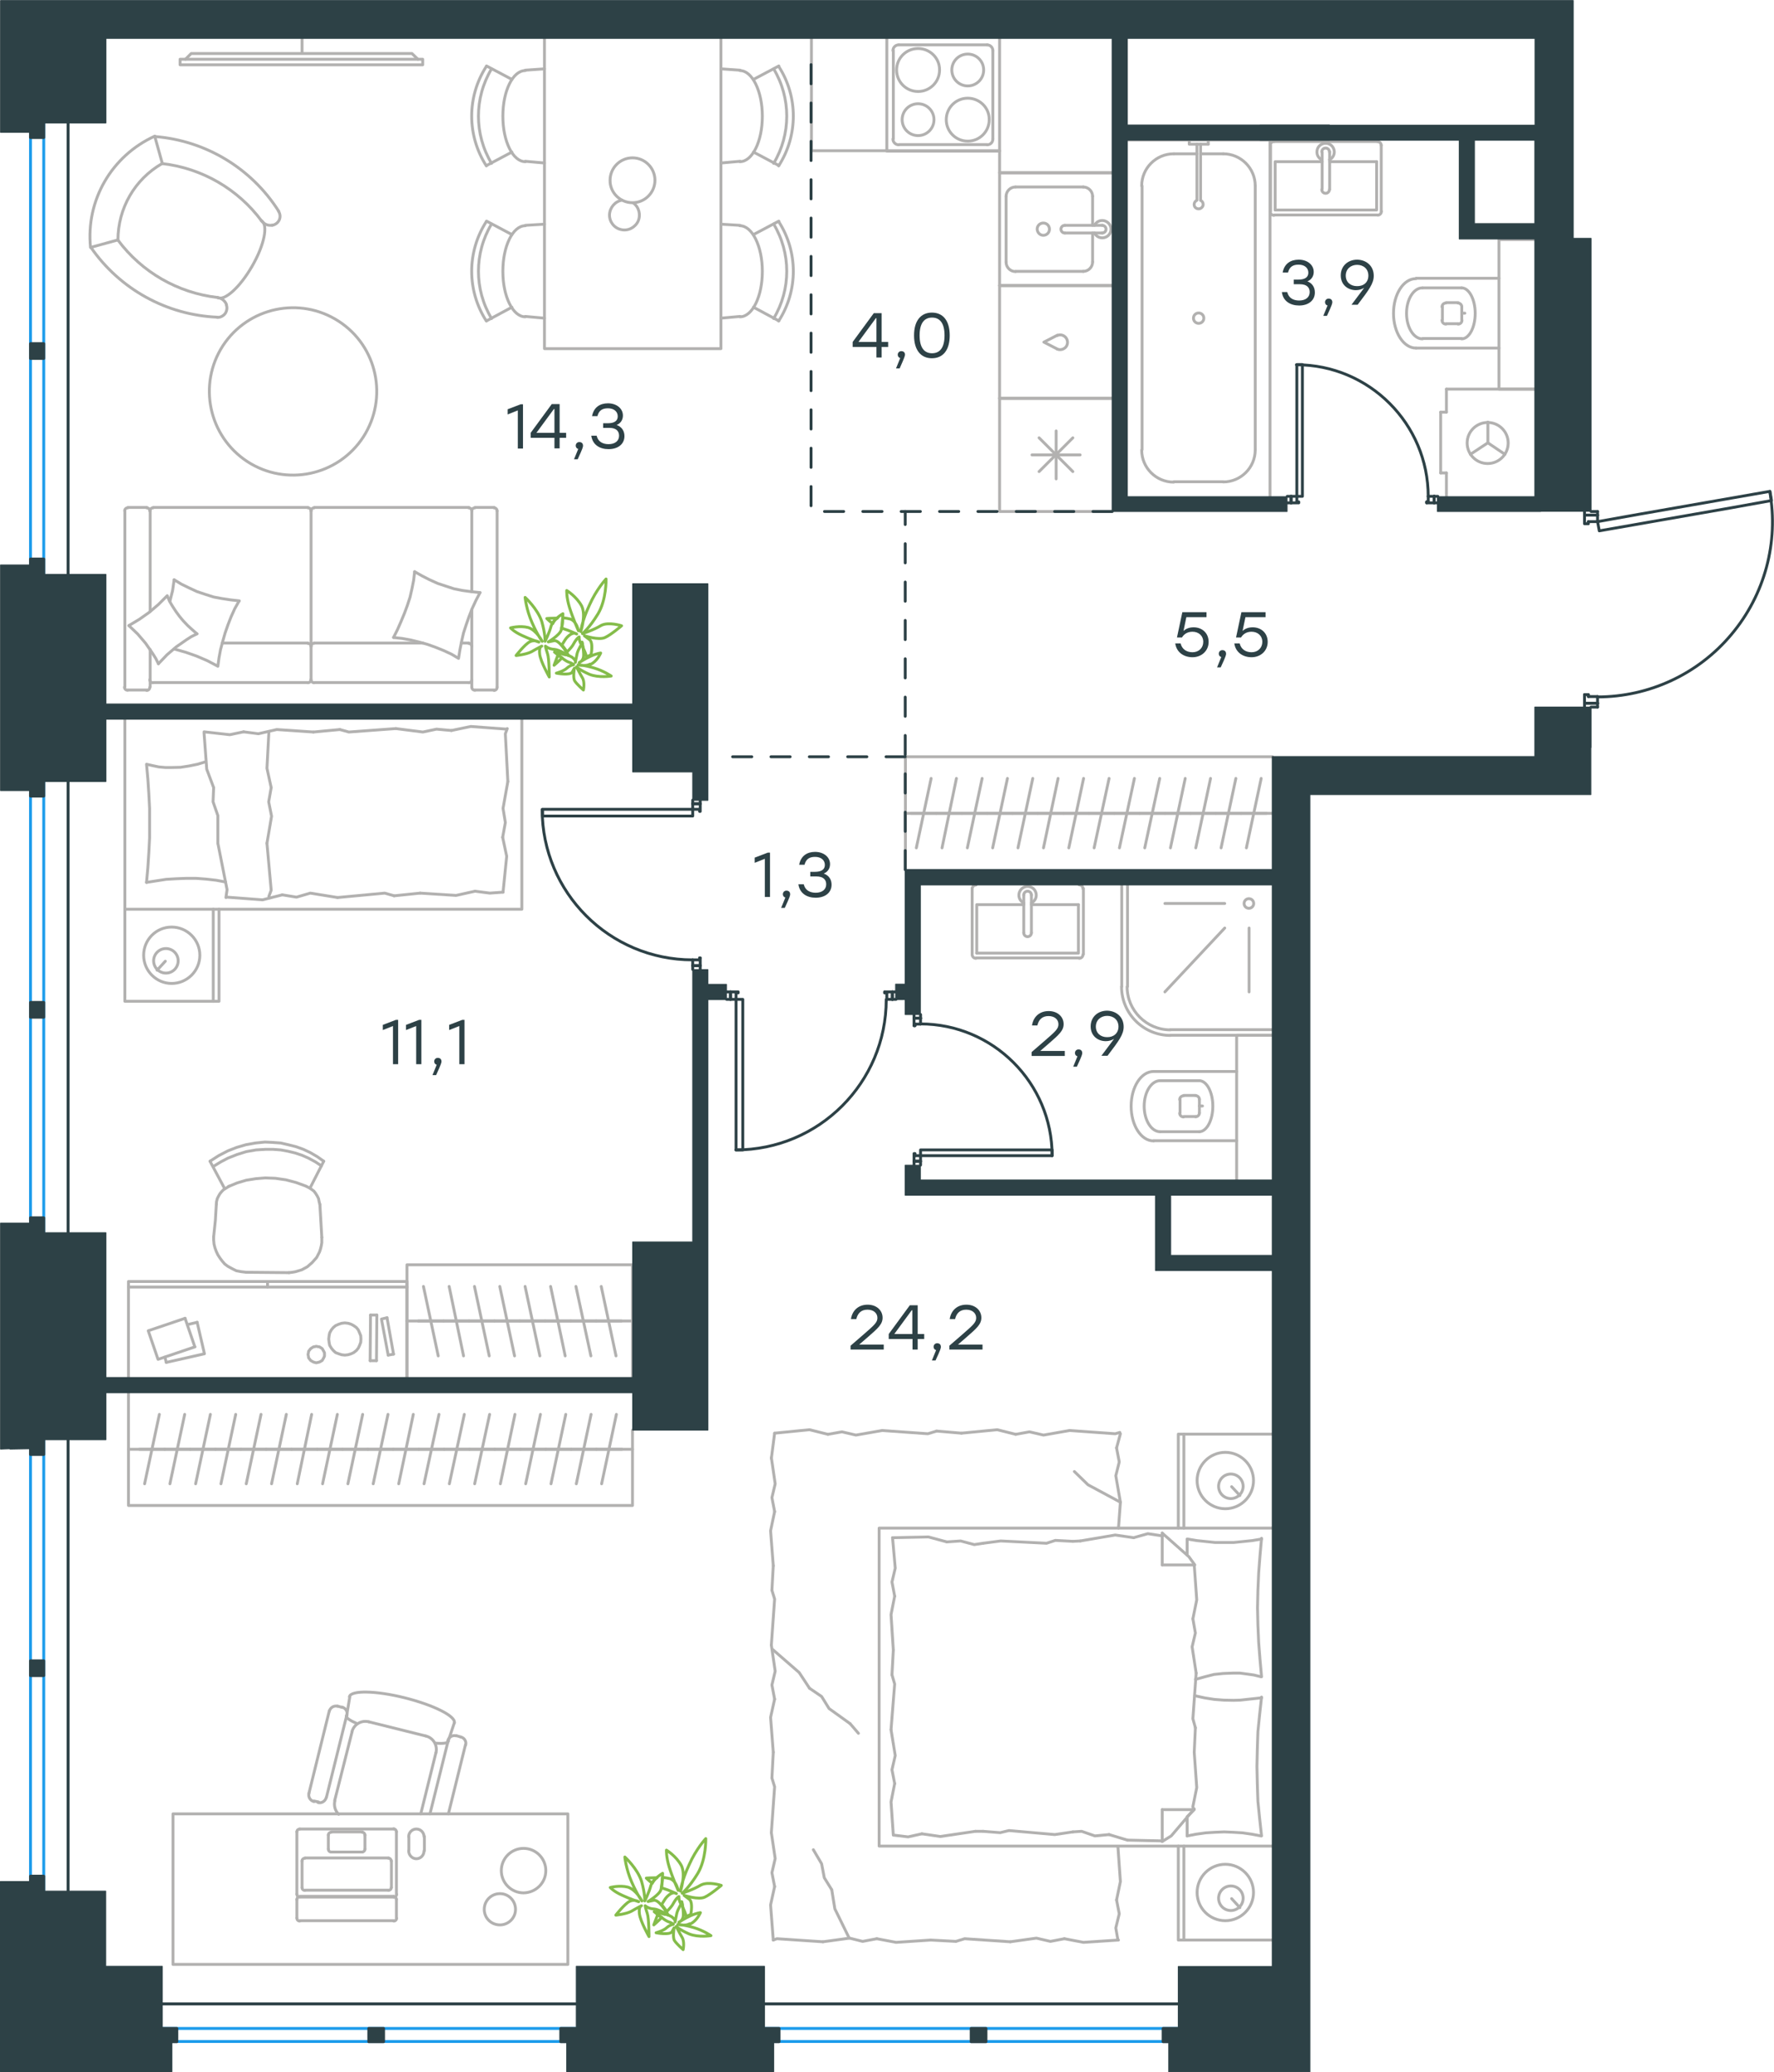 <?xml version="1.0" encoding="utf-8"?>
<!-- Generator: Adobe Illustrator 26.5.0, SVG Export Plug-In . SVG Version: 6.00 Build 0)  -->
<svg version="1.1" id="Слой_1" xmlns="http://www.w3.org/2000/svg" xmlns:xlink="http://www.w3.org/1999/xlink" x="0px" y="0px"
	 viewBox="0 0 925 1080.5" style="enable-background:new 0 0 925 1080.5;" xml:space="preserve">
<style type="text/css">
	.st0{fill:none;stroke:#2D4146;stroke-width:1.5;stroke-linecap:round;stroke-linejoin:round;stroke-miterlimit:22.926;}
	.st1{fill:none;stroke:#B2B1B0;stroke-width:1.5;stroke-linecap:round;stroke-linejoin:round;stroke-miterlimit:22.926;}
	
		.st2{fill:none;stroke:#2D4146;stroke-width:1.5;stroke-linecap:round;stroke-linejoin:round;stroke-miterlimit:22.926;stroke-dasharray:10,10;}
	.st3{fill:none;stroke:#1D9CEB;stroke-width:1.5;stroke-linecap:round;stroke-linejoin:round;stroke-miterlimit:22.926;}
	.st4{fill:#2D4146;stroke:#2D4146;stroke-width:0.5;stroke-linecap:round;stroke-linejoin:round;stroke-miterlimit:10;}
	.st5{fill:#2D4146;}
	.st6{fill:none;stroke:#84BC4A;stroke-width:1.5;stroke-linecap:round;stroke-linejoin:round;stroke-miterlimit:22.926;}
</style>
<line class="st0" x1="480" y1="530.9" x2="480" y2="529"/>
<polyline class="st0" points="480,607.5 480,605.5 480,602.6 "/>
<line class="st0" x1="480" y1="534" x2="480" y2="530.9"/>
<path class="st0" d="M548.6,602.6c0-37.9-30.8-68.7-68.7-68.7"/>
<line class="st0" x1="476.6" y1="530.9" x2="476.6" y2="534.8"/>
<line class="st0" x1="476.6" y1="605.5" x2="476.6" y2="607.5"/>
<line class="st0" x1="480" y1="602.6" x2="477.1" y2="602.6"/>
<polyline class="st0" points="476.6,605.5 476.6,601.5 477.1,601.5 477.1,602.6 "/>
<line class="st0" x1="477.1" y1="534" x2="477.1" y2="534.8"/>
<line class="st0" x1="476.6" y1="529" x2="476.6" y2="530.9"/>
<line class="st0" x1="480" y1="534" x2="477.1" y2="534"/>
<line class="st0" x1="477.1" y1="534.8" x2="476.6" y2="534.8"/>
<line class="st0" x1="480" y1="605.5" x2="476.6" y2="605.5"/>
<line class="st0" x1="480" y1="530.9" x2="476.6" y2="530.9"/>
<line class="st0" x1="480" y1="605.5" x2="476.6" y2="605.5"/>
<line class="st0" x1="480" y1="530.9" x2="476.6" y2="530.9"/>
<polygon class="st0" points="501.6,602.6 548.6,602.6 548.6,599.6 527.2,599.6 480,599.6 480,602.6 "/>
<line class="st0" x1="361.2" y1="503.5" x2="361.2" y2="505.5"/>
<polyline class="st0" points="361.2,417.2 361.2,419.1 361.2,422 "/>
<line class="st0" x1="361.2" y1="500.5" x2="361.2" y2="503.5"/>
<path class="st0" d="M282.7,422.1c0,43.3,35.1,78.4,78.4,78.4"/>
<line class="st0" x1="365.1" y1="503.5" x2="365.1" y2="499.5"/>
<line class="st0" x1="365.1" y1="419.1" x2="365.1" y2="417.2"/>
<line class="st0" x1="361.2" y1="422" x2="364.8" y2="422"/>
<polyline class="st0" points="365.1,419.1 365.1,423.1 364.8,423.1 364.8,422 "/>
<line class="st0" x1="364.8" y1="500.5" x2="364.8" y2="499.5"/>
<line class="st0" x1="365.1" y1="505.5" x2="365.1" y2="503.5"/>
<line class="st0" x1="361.2" y1="500.5" x2="364.8" y2="500.5"/>
<line class="st0" x1="364.8" y1="499.5" x2="365.1" y2="499.5"/>
<line class="st0" x1="361.2" y1="419.1" x2="365.1" y2="419.1"/>
<line class="st0" x1="361.2" y1="503.5" x2="365.1" y2="503.5"/>
<line class="st0" x1="361.2" y1="419.1" x2="365.1" y2="419.1"/>
<line class="st0" x1="361.2" y1="503.5" x2="365.1" y2="503.5"/>
<polygon class="st0" points="339.8,422 282.9,422 282.9,425.5 304.3,425.5 361.2,425.5 361.2,422 "/>
<line class="st0" x1="747.8" y1="258.8" x2="749.7" y2="258.8"/>
<polyline class="st0" points="671.2,258.8 673.2,258.8 676.2,258.8 "/>
<line class="st0" x1="744.7" y1="258.8" x2="747.8" y2="258.8"/>
<path class="st0" d="M744.7,258.9c0-37.9-30.8-68.7-68.7-68.7"/>
<line class="st0" x1="747.8" y1="262.2" x2="743.9" y2="262.2"/>
<line class="st0" x1="673.2" y1="262.2" x2="671.2" y2="262.2"/>
<line class="st0" x1="676.2" y1="258.8" x2="676.2" y2="261.7"/>
<polyline class="st0" points="673.2,262.2 677.2,262.2 677.2,261.7 676.2,261.7 "/>
<line class="st0" x1="744.7" y1="261.7" x2="743.9" y2="261.7"/>
<line class="st0" x1="749.7" y1="262.2" x2="747.8" y2="262.2"/>
<line class="st0" x1="744.7" y1="258.8" x2="744.7" y2="261.7"/>
<line class="st0" x1="743.9" y1="261.7" x2="743.9" y2="262.2"/>
<line class="st0" x1="673.2" y1="258.8" x2="673.2" y2="262.2"/>
<line class="st0" x1="747.8" y1="258.8" x2="747.8" y2="262.2"/>
<line class="st0" x1="673.2" y1="258.8" x2="673.2" y2="262.2"/>
<line class="st0" x1="747.8" y1="258.8" x2="747.8" y2="262.2"/>
<polygon class="st0" points="676.2,190.1 679.1,190.1 679.1,211.7 679.1,258.8 676.2,258.8 676.2,237.2 "/>
<line class="st0" x1="465.3" y1="521.1" x2="467.2" y2="521.1"/>
<polyline class="st0" points="378.9,521.1 380.9,521.1 383.8,521.1 "/>
<line class="st0" x1="462.4" y1="521.1" x2="465.3" y2="521.1"/>
<path class="st0" d="M383.7,599.6c43.3,0,78.4-35.1,78.4-78.4"/>
<line class="st0" x1="465.3" y1="517.2" x2="461.3" y2="517.2"/>
<line class="st0" x1="380.9" y1="517.2" x2="378.9" y2="517.2"/>
<line class="st0" x1="383.8" y1="521.1" x2="383.8" y2="517.7"/>
<polyline class="st0" points="380.9,517.2 384.9,517.2 384.9,517.7 383.8,517.7 "/>
<line class="st0" x1="462.4" y1="517.7" x2="461.3" y2="517.7"/>
<line class="st0" x1="467.2" y1="517.2" x2="465.3" y2="517.2"/>
<line class="st0" x1="462.4" y1="521.1" x2="462.4" y2="517.7"/>
<line class="st0" x1="461.3" y1="517.7" x2="461.3" y2="517.2"/>
<line class="st0" x1="380.9" y1="521.1" x2="380.9" y2="517.2"/>
<line class="st0" x1="465.3" y1="521.1" x2="465.3" y2="517.2"/>
<line class="st0" x1="380.9" y1="521.1" x2="380.9" y2="517.2"/>
<line class="st0" x1="465.3" y1="521.1" x2="465.3" y2="517.2"/>
<polygon class="st0" points="383.8,542.7 383.8,599.6 387.3,599.6 387.3,578 387.3,521.1 383.8,521.1 "/>
<line class="st0" x1="833" y1="366.7" x2="833" y2="368.7"/>
<polyline class="st0" points="833,266.7 833,268.6 833,272 "/>
<line class="st0" x1="833" y1="363.2" x2="833" y2="366.7"/>
<path class="st0" d="M832.9,363.4c27,0,52.6-11.9,69.9-32.6c17.4-20.7,24.7-48,20-74.5"/>
<line class="st0" x1="826.2" y1="366.7" x2="826.2" y2="362.2"/>
<line class="st0" x1="826.2" y1="268.6" x2="826.2" y2="266.7"/>
<line class="st0" x1="833" y1="272" x2="828.2" y2="272"/>
<polyline class="st0" points="826.2,268.6 826.2,273.1 828.2,273.1 828.2,272 "/>
<polyline class="st0" points="833,266.7 832.5,266.7 829.6,266.7 "/>
<line class="st0" x1="828.2" y1="363.2" x2="828.2" y2="362.2"/>
<line class="st0" x1="826.2" y1="368.7" x2="826.2" y2="366.7"/>
<polyline class="st0" points="833,368.7 832.5,368.7 829.6,368.7 "/>
<line class="st0" x1="833" y1="363.2" x2="828.2" y2="363.2"/>
<line class="st0" x1="828.2" y1="362.2" x2="826.2" y2="362.2"/>
<line class="st0" x1="833" y1="268.6" x2="826.2" y2="268.6"/>
<line class="st0" x1="833" y1="366.7" x2="826.2" y2="366.7"/>
<line class="st0" x1="833" y1="268.6" x2="826.2" y2="268.6"/>
<line class="st0" x1="833" y1="366.7" x2="826.2" y2="366.7"/>
<polygon class="st0" points="922.9,256.2 923.7,261 902.6,264.8 833.9,276.8 833,272 854.3,268.2 "/>
<line class="st1" x1="660.4" y1="424.1" x2="647.2" y2="424.1"/>
<line class="st1" x1="649.9" y1="442.1" x2="657.6" y2="405.9"/>
<line class="st1" x1="647.2" y1="424.1" x2="634" y2="424.1"/>
<line class="st1" x1="636.7" y1="442.1" x2="644.4" y2="405.9"/>
<line class="st1" x1="634" y1="424.1" x2="620.8" y2="424.1"/>
<line class="st1" x1="623.5" y1="442.1" x2="631.2" y2="405.9"/>
<line class="st1" x1="620.8" y1="424.1" x2="607.4" y2="424.1"/>
<line class="st1" x1="610.3" y1="442.1" x2="618" y2="405.9"/>
<line class="st1" x1="607.4" y1="424.1" x2="594.2" y2="424.1"/>
<line class="st1" x1="596.9" y1="442.1" x2="604.7" y2="405.9"/>
<line class="st1" x1="594.2" y1="424.1" x2="581" y2="424.1"/>
<line class="st1" x1="583.7" y1="442.1" x2="591.5" y2="405.9"/>
<line class="st1" x1="581" y1="424.1" x2="567.8" y2="424.1"/>
<line class="st1" x1="570.5" y1="442.1" x2="578.3" y2="405.9"/>
<line class="st1" x1="567.8" y1="424.1" x2="554.6" y2="424.1"/>
<line class="st1" x1="557.3" y1="442.1" x2="565" y2="405.9"/>
<line class="st1" x1="663.5" y1="424.1" x2="472.1" y2="424.1"/>
<line class="st1" x1="554.6" y1="424.1" x2="541.2" y2="424.1"/>
<line class="st1" x1="544.1" y1="442.1" x2="551.7" y2="405.9"/>
<line class="st1" x1="541.2" y1="424.1" x2="528" y2="424.1"/>
<line class="st1" x1="530.8" y1="442.1" x2="538.5" y2="405.9"/>
<line class="st1" x1="528" y1="424.1" x2="514.8" y2="424.1"/>
<line class="st1" x1="517.6" y1="442.1" x2="525.3" y2="405.9"/>
<line class="st1" x1="514.8" y1="424.1" x2="501.6" y2="424.1"/>
<line class="st1" x1="504.4" y1="442.1" x2="512.1" y2="405.9"/>
<line class="st1" x1="501.6" y1="424.1" x2="488.2" y2="424.1"/>
<line class="st1" x1="491.2" y1="442.1" x2="498.7" y2="405.9"/>
<line class="st1" x1="488.2" y1="424.1" x2="475" y2="424.1"/>
<line class="st1" x1="477.8" y1="442.1" x2="485.5" y2="405.9"/>
<polyline class="st1" points="472.1,453.4 472.1,394.6 663.5,394.6 "/>
<line class="st1" x1="754.2" y1="246.6" x2="751.2" y2="246.6"/>
<line class="st1" x1="754.2" y1="214.9" x2="751.2" y2="214.9"/>
<line class="st1" x1="754.2" y1="258.8" x2="754.2" y2="246.6"/>
<line class="st1" x1="754.2" y1="202.9" x2="754.2" y2="214.9"/>
<polyline class="st1" points="784.7,236.9 775.8,230.9 766.7,236.9 "/>
<line class="st1" x1="775.8" y1="230.9" x2="775.8" y2="220.1"/>
<path class="st1" d="M775.7,241.7c5.9,0,10.7-4.8,10.7-10.7c0-5.9-4.8-10.7-10.7-10.7c-5.9,0-10.7,4.8-10.7,10.7
	C765,236.9,769.8,241.7,775.7,241.7"/>
<line class="st1" x1="751.2" y1="246.6" x2="751.2" y2="214.9"/>
<line class="st1" x1="754.2" y1="202.9" x2="800.3" y2="202.9"/>
<line class="st1" x1="569.7" y1="136.6" x2="569.7" y2="121.5"/>
<path class="st1" d="M544,122.7c1.8,0,3.2-1.4,3.2-3.2c0-1.8-1.4-3.2-3.2-3.2c-1.8,0-3.2,1.4-3.2,3.2
	C540.9,121.3,542.3,122.7,544,122.7"/>
<path class="st1" d="M555.2,117.5c-1.1,0-2,0.9-2,2c0,1.1,0.9,2,2,2"/>
<line class="st1" x1="574.8" y1="121.5" x2="555.3" y2="121.5"/>
<path class="st1" d="M574.7,121.5c1.1,0,2-0.9,2-2c0-1.1-0.9-2-2-2"/>
<line class="st1" x1="574.8" y1="117.5" x2="555.3" y2="117.5"/>
<path class="st1" d="M570.7,121.5c0.9,1.9,3.1,2.9,5.1,2.4c2.1-0.5,3.5-2.3,3.5-4.4c0-2.1-1.5-3.9-3.5-4.4c-2.1-0.5-4.2,0.5-5.1,2.4
	"/>
<path class="st1" d="M564.8,141.5c2.7,0,4.9-2.2,4.9-4.9"/>
<path class="st1" d="M569.7,102.4c0-2.7-2.2-4.9-4.9-4.9"/>
<path class="st1" d="M524.6,136.7c0,2.7,2.2,4.9,4.9,4.9"/>
<path class="st1" d="M529.5,97.5c-2.7,0-4.9,2.2-4.9,4.9"/>
<line class="st1" x1="564.9" y1="141.5" x2="529.6" y2="141.5"/>
<line class="st1" x1="524.6" y1="136.6" x2="524.6" y2="102.3"/>
<line class="st1" x1="529.6" y1="97.5" x2="564.9" y2="97.5"/>
<line class="st1" x1="569.7" y1="102.3" x2="569.7" y2="117.5"/>
<polyline class="st1" points="580,148.9 521.2,148.9 521.2,90.1 580,90.1 "/>
<line class="st1" x1="541.8" y1="245.9" x2="559.4" y2="228.3"/>
<line class="st1" x1="559.4" y1="245.9" x2="541.8" y2="228.3"/>
<line class="st1" x1="538.1" y1="237.2" x2="563.2" y2="237.2"/>
<line class="st1" x1="550.7" y1="249.7" x2="550.7" y2="224.7"/>
<line class="st1" x1="521.2" y1="207.7" x2="580" y2="207.7"/>
<polyline class="st1" points="580,266.7 521.2,266.7 521.2,207.7 "/>
<path class="st1" d="M504.6,51.2c-6.2,0-11.2,5-11.2,11.2c0,6.2,5,11.2,11.2,11.2c6.2,0,11.2-5,11.2-11.2
	C515.9,56.2,510.8,51.2,504.6,51.2"/>
<path class="st1" d="M504.6,28.2c-4.6,0-8.3,3.7-8.3,8.3s3.7,8.3,8.3,8.3c4.6,0,8.3-3.7,8.3-8.3S509.2,28.2,504.6,28.2"/>
<path class="st1" d="M478.7,25.3c-6.2,0-11.2,5-11.2,11.2c0,6.2,5,11.2,11.2,11.2c6.2,0,11.2-5,11.2-11.2
	C490,30.3,484.9,25.3,478.7,25.3"/>
<path class="st1" d="M478.7,54.1c-4.6,0-8.3,3.7-8.3,8.3c0,4.6,3.7,8.3,8.3,8.3c4.6,0,8.3-3.7,8.3-8.3
	C487,57.8,483.3,54.1,478.7,54.1"/>
<path class="st1" d="M517.7,26.4c0-1.6-1.3-3-3-3"/>
<path class="st1" d="M514.7,75.5c1.7,0,3-1.3,3-3"/>
<path class="st1" d="M468.6,23.4c-1.6,0-3,1.3-3,3"/>
<path class="st1" d="M465.6,72.5c0,1.7,1.4,3,3,3"/>
<line class="st1" x1="517.7" y1="26.3" x2="517.7" y2="72.4"/>
<line class="st1" x1="468.7" y1="23.4" x2="514.8" y2="23.4"/>
<line class="st1" x1="465.8" y1="72.4" x2="465.8" y2="26.3"/>
<line class="st1" x1="514.8" y1="75.4" x2="468.7" y2="75.4"/>
<polyline class="st1" points="521.2,20 521.2,78.8 462.4,78.8 462.4,20 "/>
<path class="st1" d="M551.2,182c1.6,0.7,3.5,0.2,4.6-1.1c1.1-1.4,1.1-3.4,0-4.8c-1.1-1.4-3-1.9-4.6-1.1"/>
<polyline class="st1" points="551.3,174.8 544.3,178.4 551.3,182 "/>
<line class="st1" x1="521.2" y1="148.9" x2="580" y2="148.9"/>
<polyline class="st1" points="580,207.7 521.2,207.7 521.2,148.9 "/>
<line class="st1" x1="606" y1="959.9" x2="587.9" y2="959.5"/>
<polyline class="st1" points="442.8,1010.6 435.3,995.3 433.7,985.4 "/>
<polyline class="st1" points="433.7,985.4 429.8,979.1 428.4,971.8 424.1,964.5 "/>
<polyline class="st1" points="584.2,783.3 567.3,774.2 560.2,767.3 "/>
<polyline class="st1" points="402.9,860.1 416.7,872.1 422.1,880.3 "/>
<line class="st1" x1="443.3" y1="898.8" x2="447.6" y2="903.8"/>
<polyline class="st1" points="422.1,880.3 428.4,884.6 432.3,890.9 443.3,898.8 "/>
<line class="st1" x1="584.2" y1="747.6" x2="582.2" y2="755"/>
<line class="st1" x1="584.2" y1="783.3" x2="583.2" y2="796.8"/>
<polyline class="st1" points="582.2,755 583.6,762.3 581.8,769.5 584.2,783.3 "/>
<polyline class="st1" points="501.3,747.3 520,745.5 529.6,747.9 "/>
<polyline class="st1" points="557.7,745.9 581.5,747.6 583.9,746.9 "/>
<polyline class="st1" points="529.6,747.9 536.8,746.6 544.1,748.3 557.7,745.9 "/>
<polyline class="st1" points="403.9,747.3 422.1,745.5 431.7,747.9 "/>
<polyline class="st1" points="460,745.9 483.8,747.6 488.4,746.2 "/>
<polyline class="st1" points="431.7,747.9 439,746.6 446.3,748.3 460,745.9 "/>
<line class="st1" x1="488.4" y1="746.2" x2="501.3" y2="747.3"/>
<polyline class="st1" points="403.2,816.4 401.8,798.2 403.9,788.2 "/>
<polyline class="st1" points="403.9,788.2 402.5,780.9 404.2,773.7 402.2,760 "/>
<line class="st1" x1="402.2" y1="760.5" x2="403.9" y2="747.3"/>
<polyline class="st1" points="403.2,913.7 401.8,895.5 403.9,886 "/>
<polyline class="st1" points="402.2,857.8 403.9,833.8 402.5,829.2 "/>
<polyline class="st1" points="403.9,886 402.5,878.6 404.2,871.4 402.2,857.8 "/>
<line class="st1" x1="402.5" y1="829.2" x2="403.2" y2="816.4"/>
<polyline class="st1" points="403.2,1011.6 401.8,993.3 403.9,983.7 "/>
<polyline class="st1" points="402.2,955.6 403.9,931.7 402.5,927.1 "/>
<polyline class="st1" points="403.9,983.7 402.5,976.5 404.2,969.1 402.2,955.6 "/>
<line class="st1" x1="402.5" y1="927.1" x2="403.2" y2="913.7"/>
<polyline class="st1" points="485.3,1011.6 467.2,1012.8 457.2,1010.9 "/>
<polyline class="st1" points="429.1,1012.5 405.1,1010.9 403.2,1011.6 "/>
<polyline class="st1" points="457.2,1010.9 449.8,1012.3 443,1010.6 429.1,1012.5 "/>
<polyline class="st1" points="583.2,1011.6 564.9,1012.8 555,1010.9 "/>
<polyline class="st1" points="526.8,1012.5 503,1010.9 498.4,1012.3 "/>
<polyline class="st1" points="555,1010.9 547.7,1012.3 540.4,1010.6 526.8,1012.5 "/>
<line class="st1" x1="498.4" y1="1012.3" x2="485.3" y2="1011.6"/>
<polyline class="st1" points="582.9,962.8 584.2,981.1 582.2,990.7 "/>
<polyline class="st1" points="582.2,990.7 583.6,997.9 581.8,1005.3 582.9,1011.6 "/>
<polyline class="st1" points="622.7,913.7 624,932.1 622,942 622.3,943.6 "/>
<polyline class="st1" points="622.7,816 624,834.2 622,844.1 "/>
<polyline class="st1" points="623.7,872.4 622,896.2 623.3,900.9 "/>
<polyline class="st1" points="622,844.1 623.3,851.5 621.6,858.7 623.7,872.4 "/>
<line class="st1" x1="623.3" y1="900.9" x2="622.7" y2="913.7"/>
<polyline class="st1" points="619,957.3 623.7,956.4 628.7,955.7 633.5,955.4 638.3,955.2 643.1,955.4 647.9,955.7 652.7,956.4 
	657.5,957.3 "/>
<polyline class="st1" points="657.8,957.3 656.8,948.2 655.9,939.3 655.6,930.2 655.4,921.1 655.6,912 655.9,902.9 656.8,894 
	657.8,884.9 "/>
<polyline class="st1" points="563.3,803.5 581.5,800.4 591.1,801.8 "/>
<polyline class="st1" points="591.1,801.8 598.5,799.7 605.7,800.8 606.4,800.8 "/>
<line class="st1" x1="559.4" y1="803.7" x2="563.3" y2="803.5"/>
<polyline class="st1" points="512.6,804.7 521.8,803.5 545.7,804.7 550.3,803.2 559.4,803.7 "/>
<polyline class="st1" points="465.4,801.8 484.1,801.4 493.7,804 "/>
<polyline class="st1" points="493.7,804 500.9,803.5 508,805.4 512.6,804.7 "/>
<polyline class="st1" points="508.6,954.9 490.3,957.6 480.7,956.2 "/>
<polyline class="st1" points="480.7,956.2 473.5,957.8 466.1,956.9 "/>
<line class="st1" x1="512.6" y1="954.9" x2="508.6" y2="954.9"/>
<polyline class="st1" points="559.4,955.2 550,956.6 526.1,954.5 521.5,955.6 512.6,954.9 "/>
<line class="st1" x1="587.9" y1="959.5" x2="578.3" y2="956.6"/>
<polyline class="st1" points="578.3,956.6 570.9,957.3 564,954.9 559.4,955.2 "/>
<polyline class="st1" points="657.8,885.3 650.3,886.1 646.7,886.5 643.2,886.6 638.1,886.5 633,886.1 628,885.3 623,884.2 "/>
<polyline class="st1" points="657.8,802.5 653,803.3 648.2,803.8 643.2,804.3 638.6,804.3 633.6,804.3 628.8,803.8 624,803.3 
	619.2,802.5 "/>
<polyline class="st1" points="623.3,875.7 628.3,874.3 633,873.1 637.8,872.6 642.9,872.4 646.5,872.4 650.3,872.9 653.8,873.4 
	657.5,874.3 "/>
<polyline class="st1" points="657.8,874.3 657,865.4 656.3,856.5 655.9,847.4 655.7,838.3 655.9,829.2 656.3,820.1 657,811 
	657.8,802.1 "/>
<polyline class="st1" points="465.8,860.4 464.6,841.9 466.5,832.3 "/>
<polyline class="st1" points="466.5,832.3 465.1,824.9 466.8,817.7 465.4,801.8 "/>
<polyline class="st1" points="465.8,956.9 464.6,939.6 466.5,930 "/>
<polyline class="st1" points="464.6,901.9 466.5,878.1 465.1,873.3 "/>
<polyline class="st1" points="466.5,930 465.1,922.8 466.8,915.4 464.6,901.9 "/>
<line class="st1" x1="465.1" y1="873.3" x2="465.8" y2="860.4"/>
<line class="st1" x1="606" y1="799.4" x2="606" y2="816"/>
<polyline class="st1" points="622.7,943.2 610.7,957.3 606,960.2 "/>
<line class="st1" x1="622.7" y1="816" x2="606" y2="816"/>
<line class="st1" x1="619" y1="957.3" x2="619" y2="947.5"/>
<polyline class="st1" points="606,799.4 619.9,811.7 623,816 "/>
<line class="st1" x1="606" y1="960.2" x2="606" y2="943.6"/>
<polyline class="st1" points="619,947.3 622.7,943.6 606,943.6 "/>
<line class="st1" x1="619" y1="810.8" x2="619" y2="802.5"/>
<line class="st1" x1="642.2" y1="990" x2="646.5" y2="994.7"/>
<path class="st1" d="M641.8,996.2c3.5,0,6.4-2.9,6.4-6.4c0-3.6-2.9-6.4-6.4-6.4c-3.6,0-6.4,2.9-6.4,6.4
	C635.4,993.3,638.2,996.2,641.8,996.2"/>
<path class="st1" d="M638.9,1001.5c8.1,0,14.7-6.6,14.7-14.7c0-8.1-6.6-14.7-14.7-14.7c-8.1,0-14.7,6.6-14.7,14.7
	C624.2,995,630.8,1001.5,638.9,1001.5"/>
<line class="st1" x1="642.2" y1="775.2" x2="646.5" y2="779.8"/>
<path class="st1" d="M641.8,781.4c3.5,0,6.4-2.9,6.4-6.4c0-3.5-2.9-6.4-6.4-6.4c-3.6,0-6.4,2.9-6.4,6.4
	C635.4,778.5,638.2,781.4,641.8,781.4"/>
<path class="st1" d="M638.9,786.7c8.1,0,14.7-6.6,14.7-14.7c0-8.1-6.6-14.7-14.7-14.7c-8.1,0-14.7,6.6-14.7,14.7
	C624.2,780.1,630.8,786.7,638.9,786.7"/>
<line class="st1" x1="617.3" y1="962.6" x2="617.3" y2="1011.6"/>
<line class="st1" x1="617.3" y1="747.8" x2="617.3" y2="796.8"/>
<polyline class="st1" points="663.5,1011.6 614.4,1011.6 614.4,962.6 "/>
<polyline class="st1" points="663.5,747.8 614.4,747.8 614.4,796.8 "/>
<polyline class="st1" points="663.5,962.6 458.4,962.6 458.4,796.8 663.5,796.8 "/>
<line class="st1" x1="612.1" y1="80.2" x2="624.1" y2="80.2"/>
<path class="st1" d="M624,104.5c-1,0.5-1.5,1.6-1.3,2.6c0.2,1.1,1.2,1.8,2.3,1.8c1.1,0,2-0.8,2.3-1.8c0.2-1.1-0.3-2.2-1.3-2.6"/>
<line class="st1" x1="624.1" y1="75.2" x2="624.1" y2="104.3"/>
<line class="st1" x1="626" y1="75.2" x2="626" y2="104.3"/>
<line class="st1" x1="630" y1="75.2" x2="630" y2="73"/>
<polyline class="st1" points="630,75.2 620.1,75.2 620.1,73 "/>
<path class="st1" d="M625,163.2c-1.5,0-2.7,1.2-2.7,2.7c0,1.5,1.2,2.7,2.7,2.7c1.5,0,2.7-1.2,2.7-2.7
	C627.7,164.4,626.5,163.2,625,163.2"/>
<path class="st1" d="M612,80.2c-9.2,0-16.7,7.5-16.7,16.7"/>
<path class="st1" d="M654.5,96.9c0-9.2-7.5-16.7-16.7-16.7"/>
<path class="st1" d="M595.3,234.7c0,9.2,7.5,16.7,16.7,16.7"/>
<path class="st1" d="M637.8,251.3c9.2,0,16.7-7.5,16.7-16.7"/>
<line class="st1" x1="637.9" y1="80.2" x2="626" y2="80.2"/>
<line class="st1" x1="595.5" y1="96.9" x2="595.5" y2="234.5"/>
<line class="st1" x1="612.1" y1="251.2" x2="637.9" y2="251.2"/>
<line class="st1" x1="654.5" y1="234.5" x2="654.5" y2="96.9"/>
<polyline class="st1" points="662.2,258.8 662.2,73 587.9,73 "/>
<line class="st1" x1="625.4" y1="576.7" x2="627" y2="576.7"/>
<path class="st1" d="M617.1,571.4c-1.1,0-2,0.9-2,2"/>
<path class="st1" d="M615.1,580.4c0,1.1,0.9,2,2,2"/>
<path class="st1" d="M625.4,573.3c0-1.1-0.9-2-2-2"/>
<path class="st1" d="M623.4,582.3c1.1,0,2-0.9,2-2"/>
<line class="st1" x1="623.5" y1="571.2" x2="617.2" y2="571.2"/>
<line class="st1" x1="615.3" y1="573.2" x2="615.3" y2="580.3"/>
<line class="st1" x1="617.2" y1="582.2" x2="623.5" y2="582.2"/>
<line class="st1" x1="625.4" y1="580.3" x2="625.4" y2="573.2"/>
<path class="st1" d="M625.3,590.1c3.9,0,7.1-6,7.1-13.3c0-7.3-3.2-13.3-7.1-13.3"/>
<line class="st1" x1="605" y1="563.5" x2="625.4" y2="563.5"/>
<path class="st1" d="M604.9,563.5c-4.6,0-8.3,6-8.3,13.3c0,7.3,3.7,13.3,8.3,13.3"/>
<line class="st1" x1="605" y1="590.1" x2="625.4" y2="590.1"/>
<path class="st1" d="M601.5,558.7c-6.5,0-11.7,8.1-11.7,18.1c0,10,5.2,18.1,11.7,18.1"/>
<line class="st1" x1="601.6" y1="558.7" x2="644.8" y2="558.7"/>
<line class="st1" x1="601.6" y1="594.8" x2="644.8" y2="594.8"/>
<polyline class="st1" points="663.5,539.8 644.8,539.8 644.8,615.2 "/>
<line class="st1" x1="537.8" y1="471.7" x2="562.3" y2="471.7"/>
<polyline class="st1" points="533.8,471.7 509.3,471.7 509.3,497 "/>
<polyline class="st1" points="509.3,497 562.3,497 562.3,471.7 "/>
<path class="st1" d="M562.7,499.7c1.1,0,2-0.9,2-2"/>
<path class="st1" d="M506.9,497.7c0,1.1,0.9,2,2,2"/>
<path class="st1" d="M564.7,463.4c0-1.1-0.9-2-2-2"/>
<path class="st1" d="M508.9,461.5c-1.1,0-2,0.9-2,2"/>
<path class="st1" d="M533.8,486.4c0,1.1,0.9,2,2,2c1.1,0,2-0.9,2-2"/>
<line class="st1" x1="537.8" y1="466.6" x2="537.8" y2="486.3"/>
<path class="st1" d="M537.8,466.7c0-1.1-0.9-2-2-2c-1.1,0-2,0.9-2,2"/>
<line class="st1" x1="533.8" y1="466.6" x2="533.8" y2="486.3"/>
<path class="st1" d="M537.8,470.8c1.9-0.9,2.9-3.1,2.4-5.1c-0.5-2.1-2.3-3.5-4.4-3.5c-2.1,0-3.9,1.5-4.4,3.5
	c-0.5,2.1,0.5,4.2,2.4,5.1"/>
<line class="st1" x1="564.9" y1="463.3" x2="564.9" y2="497.6"/>
<line class="st1" x1="562.8" y1="499.5" x2="509" y2="499.5"/>
<line class="st1" x1="506.9" y1="497.6" x2="506.9" y2="463.3"/>
<polyline class="st1" points="76.4,460.1 86.7,458.5 91.9,458.2 97,458 102.3,458 107.6,458.4 112.8,459 117.6,459.9 "/>
<polyline class="st1" points="107.3,397.2 103,398.5 98.6,399.4 94.1,400.1 89.5,400.2 86.2,400.2 82.8,399.9 79.5,399.2 
	76.4,398.5 77.1,406.2 77.6,413.8 78,421.5 78,429.4 78,436.9 77.6,444.7 77.1,452.4 76.4,460.1 "/>
<polyline class="st1" points="111.4,410.7 107.8,401.1 106.4,382.2 "/>
<polyline class="st1" points="117.8,468 118.4,463.9 113.6,439.7 "/>
<polyline class="st1" points="113.6,439.7 113.6,425.3 111.1,418.1 111.4,410.7 "/>
<polyline class="st1" points="106.4,381.6 119.8,383.1 127,381.6 "/>
<polyline class="st1" points="262.1,436.6 264.2,446.5 262.3,465.2 "/>
<polyline class="st1" points="264.5,379.9 263.5,382.6 264.8,407.5 "/>
<polyline class="st1" points="264.8,407.5 262.3,421.5 263.5,428.9 262.1,436.6 "/>
<polyline class="st1" points="247.7,464.7 237.8,466.9 219.1,465.7 "/>
<polyline class="st1" points="262.3,465.2 255.4,465.7 247.7,464.7 "/>
<polyline class="st1" points="147.2,466.6 136.9,469.2 118.3,467.8 "/>
<polyline class="st1" points="205.5,467.1 200.6,465.7 176,468 "/>
<polyline class="st1" points="176,468 161.8,465.7 154.6,467.8 147.2,466.6 "/>
<line class="st1" x1="219.1" y1="465.7" x2="205.5" y2="467.1"/>
<polyline class="st1" points="127,381.6 134.7,382.6 144.3,380.4 163.4,381.7 "/>
<polyline class="st1" points="235.4,380.9 245.5,378.8 264.2,380.2 "/>
<polyline class="st1" points="177.2,380.4 181.9,381.7 206.4,379.9 "/>
<polyline class="st1" points="206.4,379.9 220.5,381.7 227.6,380.2 235.4,380.9 "/>
<line class="st1" x1="163.4" y1="381.7" x2="177.2" y2="380.4"/>
<polyline class="st1" points="141.4,410.7 139.2,400.6 140.2,381.7 "/>
<polyline class="st1" points="140.2,467.4 141.4,464.2 139.2,439.7 "/>
<polyline class="st1" points="139.2,439.7 141.6,425.6 140.1,418.1 141.4,410.7 "/>
<line class="st1" x1="86.2" y1="501.2" x2="81.9" y2="505.9"/>
<path class="st1" d="M86.5,494.6c-3.5,0-6.4,2.9-6.4,6.4c0,3.5,2.9,6.4,6.4,6.4c3.6,0,6.4-2.9,6.4-6.4
	C92.9,497.4,90,494.6,86.5,494.6"/>
<polyline class="st1" points="272.1,375.1 272.1,474.1 65.1,474.1 65.1,375.1 "/>
<path class="st1" d="M89.5,483.4c-8.1,0-14.6,6.6-14.6,14.7c0,8.1,6.6,14.7,14.6,14.7c8.1,0,14.7-6.6,14.7-14.7
	C104.2,490,97.6,483.4,89.5,483.4"/>
<line class="st1" x1="111.2" y1="522.1" x2="111.2" y2="474.1"/>
<polyline class="st1" points="65.1,474.1 65.1,522.1 114.2,522.1 114.2,474.1 "/>
<line class="st1" x1="218.1" y1="688.8" x2="231.3" y2="688.8"/>
<line class="st1" x1="228.5" y1="707" x2="220.8" y2="670.8"/>
<line class="st1" x1="231.3" y1="688.8" x2="244.6" y2="688.8"/>
<line class="st1" x1="241.7" y1="707" x2="234.2" y2="670.8"/>
<line class="st1" x1="212.2" y1="688.8" x2="329.8" y2="688.8"/>
<line class="st1" x1="244.6" y1="688.8" x2="257.8" y2="688.8"/>
<line class="st1" x1="255.1" y1="707" x2="247.4" y2="670.8"/>
<line class="st1" x1="257.8" y1="688.8" x2="271" y2="688.8"/>
<line class="st1" x1="268.3" y1="707" x2="260.6" y2="670.8"/>
<line class="st1" x1="271" y1="688.8" x2="284.2" y2="688.8"/>
<line class="st1" x1="281.5" y1="707" x2="273.8" y2="670.8"/>
<line class="st1" x1="284.2" y1="688.8" x2="297.6" y2="688.8"/>
<line class="st1" x1="294.7" y1="707" x2="287.1" y2="670.8"/>
<line class="st1" x1="297.6" y1="688.8" x2="310.8" y2="688.8"/>
<line class="st1" x1="308.1" y1="707" x2="300.3" y2="670.8"/>
<line class="st1" x1="310.8" y1="688.8" x2="324" y2="688.8"/>
<line class="st1" x1="321.2" y1="707" x2="313.5" y2="670.8"/>
<polyline class="st1" points="329.8,718.3 329.8,659.5 212.2,659.5 212.2,718.3 "/>
<line class="st1" x1="762.2" y1="163.3" x2="763.8" y2="163.3"/>
<path class="st1" d="M751.9,167c0,1.1,0.9,2,2,2"/>
<path class="st1" d="M753.9,158c-1.1,0-2,0.9-2,2"/>
<path class="st1" d="M760.3,169c1.1,0,2-0.9,2-2"/>
<path class="st1" d="M762.2,160c0-1.1-0.9-2-2-2"/>
<line class="st1" x1="760.3" y1="168.8" x2="754" y2="168.8"/>
<line class="st1" x1="752.1" y1="166.9" x2="752.1" y2="159.9"/>
<line class="st1" x1="754" y1="157.8" x2="760.3" y2="157.8"/>
<line class="st1" x1="762.2" y1="159.9" x2="762.2" y2="166.9"/>
<path class="st1" d="M762.1,176.7c3.9,0,7.1-5.9,7.1-13.3c0-7.3-3.2-13.3-7.1-13.3"/>
<line class="st1" x1="741.8" y1="176.5" x2="762.2" y2="176.5"/>
<path class="st1" d="M741.7,150.1c-4.6,0-8.3,5.9-8.3,13.3c0,7.3,3.7,13.3,8.3,13.3"/>
<line class="st1" x1="741.8" y1="150.1" x2="762.2" y2="150.1"/>
<path class="st1" d="M738.3,145.3c-6.5,0-11.7,8.1-11.7,18.1c0,10,5.3,18.1,11.7,18.1"/>
<line class="st1" x1="738.4" y1="181.5" x2="781.6" y2="181.5"/>
<line class="st1" x1="738.4" y1="145.1" x2="781.6" y2="145.1"/>
<polyline class="st1" points="800.3,202.9 781.6,202.9 781.6,124.9 800.3,124.9 "/>
<path class="st1" d="M584.8,514.5c0,14,11.4,25.4,25.5,25.4"/>
<path class="st1" d="M587.7,514.5c0,12.4,10.1,22.5,22.5,22.5"/>
<line class="st1" x1="638.6" y1="483.9" x2="607.4" y2="517.2"/>
<line class="st1" x1="638.6" y1="471.1" x2="607.4" y2="471.1"/>
<line class="st1" x1="651.3" y1="483.9" x2="651.3" y2="517.2"/>
<path class="st1" d="M651.2,473.6c1.4,0,2.5-1.1,2.5-2.5c0-1.4-1.1-2.5-2.5-2.5c-1.4,0-2.5,1.1-2.5,2.5
	C648.7,472.5,649.8,473.6,651.2,473.6"/>
<line class="st1" x1="610.3" y1="536.9" x2="663.5" y2="536.9"/>
<line class="st1" x1="587.9" y1="461.3" x2="587.9" y2="514.4"/>
<line class="st1" x1="610.3" y1="539.8" x2="663.5" y2="539.8"/>
<line class="st1" x1="584.9" y1="461.3" x2="584.9" y2="514.4"/>
<g>
	<line class="st1" x1="693.3" y1="84.3" x2="717.8" y2="84.3"/>
	<polyline class="st1" points="689.4,84.3 664.9,84.3 664.9,109.5 	"/>
	<polyline class="st1" points="664.9,109.5 717.8,109.5 717.8,84.3 	"/>
	<path class="st1" d="M718.3,112.2c1.1,0,2-0.9,2-2"/>
	<path class="st1" d="M662.3,110.3c0,1.1,0.9,2,2,2"/>
	<path class="st1" d="M720.2,75.8c0-1.1-0.9-2-2-2"/>
	<path class="st1" d="M664.3,73.8c-1.1,0-2,0.9-2,2"/>
	<path class="st1" d="M689.2,98.8c0,1.1,0.9,2,2,2c1.1,0,2-0.9,2-2"/>
	<line class="st1" x1="693.3" y1="79.2" x2="693.3" y2="98.7"/>
	<path class="st1" d="M693.2,79.2c0-1.1-0.9-2-2-2c-1.1,0-2,0.9-2,2"/>
	<line class="st1" x1="689.4" y1="79.2" x2="689.4" y2="98.7"/>
	<path class="st1" d="M693.2,83.3c1.9-0.9,2.9-3.1,2.4-5.1c-0.5-2.1-2.3-3.5-4.4-3.5c-2.1,0-4,1.5-4.4,3.5c-0.5,2.1,0.5,4.2,2.4,5.1
		"/>
	<line class="st1" x1="720.2" y1="75.7" x2="720.2" y2="110.2"/>
	<line class="st1" x1="718.4" y1="112.1" x2="664.4" y2="112.1"/>
	<line class="st1" x1="662.5" y1="110.2" x2="662.5" y2="75.7"/>
	<line class="st1" x1="664.4" y1="73.8" x2="718.4" y2="73.8"/>
</g>
<path class="st1" d="M226.8,908.9c4.2,0.4,6.7,0,6.9-0.8"/>
<path class="st1" d="M180.6,894.8c-0.2,0.9,1.8,2.3,5.7,4"/>
<line class="st1" x1="236.9" y1="898.3" x2="233.7" y2="907.9"/>
<line class="st1" x1="182.4" y1="884.7" x2="180.7" y2="894.9"/>
<path class="st1" d="M236.9,898.4c0.9-3.5-10.7-9.3-25.8-13.1c-15.1-3.8-28.1-4-28.9-0.6"/>
<path class="st1" d="M237.8,905.1c-1.9-0.5-3.8,0.7-4.3,2.5"/>
<path class="st1" d="M242.8,909.9c0.5-1.9-0.7-3.8-2.6-4.2"/>
<line class="st1" x1="224.2" y1="945.8" x2="233.7" y2="907.6"/>
<line class="st1" x1="237.9" y1="905" x2="240.2" y2="905.7"/>
<line class="st1" x1="242.7" y1="909.8" x2="233.8" y2="945.8"/>
<line class="st1" x1="192.3" y1="897.8" x2="222" y2="905.2"/>
<path class="st1" d="M227.3,914c1-3.9-1.4-7.9-5.3-8.8"/>
<line class="st1" x1="227.3" y1="913.9" x2="219.4" y2="945.8"/>
<path class="st1" d="M192.3,897.8c-3.9-1-7.9,1.4-8.8,5.3"/>
<path class="st1" d="M174.6,939c-0.6,2.5,0.1,5.2,2,7"/>
<line class="st1" x1="183.6" y1="902.9" x2="174.5" y2="938.9"/>
<path class="st1" d="M180.9,894.4c0.5-1.9-0.7-3.8-2.6-4.3"/>
<path class="st1" d="M176,889.7c-1.9-0.5-3.8,0.7-4.3,2.6"/>
<path class="st1" d="M165.8,939.9c1.9,0.5,3.8-0.7,4.3-2.6"/>
<path class="st1" d="M161.1,935.1c-0.5,1.9,0.7,3.8,2.6,4.3"/>
<line class="st1" x1="170.2" y1="937.2" x2="180.8" y2="894.4"/>
<line class="st1" x1="178.4" y1="890.3" x2="176" y2="889.6"/>
<line class="st1" x1="171.7" y1="892.1" x2="161.1" y2="935"/>
<line class="st1" x1="163.7" y1="939.1" x2="166.1" y2="939.6"/>
<path class="st1" d="M268.8,995.6c0-4.5-3.6-8.2-8.1-8.2c-4.5,0-8.2,3.6-8.2,8.2c0,4.5,3.6,8.1,8.2,8.1
	C265.1,1003.7,268.8,1000.1,268.8,995.6"/>
<path class="st1" d="M284.6,975.4c0-6.4-5.2-11.6-11.6-11.6c-6.4,0-11.6,5.2-11.6,11.6c0,6.4,5.2,11.6,11.6,11.6
	C279.4,986.9,284.6,981.8,284.6,975.4"/>
<path class="st1" d="M213.1,965.1c0,2.2,1.8,4.1,4,4.1c2.2,0,4-1.8,4-4.1"/>
<path class="st1" d="M221.1,957.7c0-2.2-1.8-4-4-4c-2.2,0-4,1.8-4,4"/>
<line class="st1" x1="221.3" y1="965" x2="221.3" y2="957.6"/>
<line class="st1" x1="213.2" y1="957.6" x2="213.2" y2="965"/>
<path class="st1" d="M190.3,956.9c0-0.8-0.6-1.5-1.5-1.5"/>
<path class="st1" d="M188.8,965.7c0.8,0,1.5-0.7,1.5-1.5"/>
<path class="st1" d="M171.2,964.2c0,0.8,0.6,1.5,1.5,1.5"/>
<path class="st1" d="M172.7,955.4c-0.8,0-1.5,0.6-1.5,1.5"/>
<line class="st1" x1="190.3" y1="964.1" x2="190.3" y2="956.8"/>
<line class="st1" x1="188.9" y1="955.2" x2="172.8" y2="955.2"/>
<line class="st1" x1="171.2" y1="956.8" x2="171.2" y2="964.1"/>
<line class="st1" x1="172.8" y1="965.7" x2="188.9" y2="965.7"/>
<path class="st1" d="M204,970.4c0-0.8-0.6-1.5-1.5-1.5"/>
<path class="st1" d="M202.5,985.7c0.8,0,1.5-0.6,1.5-1.4"/>
<path class="st1" d="M157.5,984.3c0,0.8,0.6,1.4,1.5,1.4"/>
<path class="st1" d="M159,968.9c-0.8,0-1.5,0.6-1.5,1.5"/>
<line class="st1" x1="204.1" y1="984.2" x2="204.1" y2="970.3"/>
<line class="st1" x1="202.6" y1="968.8" x2="159.1" y2="968.8"/>
<line class="st1" x1="157.5" y1="970.3" x2="157.5" y2="984.2"/>
<line class="st1" x1="159.1" y1="985.6" x2="202.6" y2="985.6"/>
<path class="st1" d="M206.7,990.4c0-0.8-0.7-1.5-1.5-1.5"/>
<path class="st1" d="M205.3,1001.7c0.8,0,1.5-0.6,1.5-1.5"/>
<path class="st1" d="M154.8,1000.2c0,0.8,0.6,1.5,1.5,1.5"/>
<path class="st1" d="M156.3,989c-0.8,0-1.5,0.6-1.5,1.5"/>
<path class="st1" d="M206.7,955.1c0-0.8-0.7-1.5-1.5-1.5"/>
<path class="st1" d="M156.3,953.7c-0.8,0-1.5,0.6-1.5,1.5"/>
<path class="st1" d="M205.3,989.2c0.8,0,1.5-0.6,1.5-1.4"/>
<path class="st1" d="M154.8,987.7c0,0.8,0.6,1.4,1.5,1.4"/>
<line class="st1" x1="206.7" y1="1000.1" x2="206.7" y2="990.4"/>
<line class="st1" x1="205.4" y1="988.8" x2="156.3" y2="988.8"/>
<line class="st1" x1="154.8" y1="990.4" x2="154.8" y2="1000.1"/>
<line class="st1" x1="156.3" y1="1001.5" x2="205.4" y2="1001.5"/>
<line class="st1" x1="206.7" y1="987.6" x2="206.7" y2="955.1"/>
<line class="st1" x1="205.4" y1="953.7" x2="156.3" y2="953.7"/>
<line class="st1" x1="154.8" y1="955.1" x2="154.8" y2="987.6"/>
<line class="st1" x1="156.3" y1="989.2" x2="205.4" y2="989.2"/>
<rect x="90.2" y="945.8" class="st1" width="205.9" height="78.5"/>
<line class="st1" x1="72.7" y1="755.7" x2="85.9" y2="755.7"/>
<line class="st1" x1="83.1" y1="737.5" x2="75.4" y2="773.7"/>
<line class="st1" x1="85.9" y1="755.7" x2="99.2" y2="755.7"/>
<line class="st1" x1="96.3" y1="737.5" x2="88.6" y2="773.7"/>
<line class="st1" x1="99.2" y1="755.7" x2="112.4" y2="755.7"/>
<line class="st1" x1="109.7" y1="737.5" x2="102" y2="773.7"/>
<line class="st1" x1="112.4" y1="755.7" x2="125.6" y2="755.7"/>
<line class="st1" x1="122.9" y1="737.5" x2="115.2" y2="773.7"/>
<line class="st1" x1="125.6" y1="755.7" x2="138.8" y2="755.7"/>
<line class="st1" x1="136.1" y1="737.5" x2="128.4" y2="773.7"/>
<line class="st1" x1="138.8" y1="755.7" x2="152" y2="755.7"/>
<line class="st1" x1="149.3" y1="737.5" x2="141.6" y2="773.7"/>
<line class="st1" x1="152" y1="755.7" x2="165.4" y2="755.7"/>
<line class="st1" x1="162.5" y1="737.5" x2="155" y2="773.7"/>
<line class="st1" x1="165.4" y1="755.7" x2="178.6" y2="755.7"/>
<line class="st1" x1="175.9" y1="737.5" x2="168.2" y2="773.7"/>
<line class="st1" x1="178.6" y1="755.7" x2="191.8" y2="755.7"/>
<line class="st1" x1="189.1" y1="737.5" x2="181.4" y2="773.7"/>
<line class="st1" x1="191.8" y1="755.7" x2="205" y2="755.7"/>
<line class="st1" x1="202.3" y1="737.5" x2="194.6" y2="773.7"/>
<line class="st1" x1="205" y1="755.7" x2="218.4" y2="755.7"/>
<line class="st1" x1="215.5" y1="737.5" x2="207.9" y2="773.7"/>
<line class="st1" x1="218.4" y1="755.7" x2="231.6" y2="755.7"/>
<line class="st1" x1="228.9" y1="737.5" x2="221.1" y2="773.7"/>
<line class="st1" x1="231.6" y1="755.7" x2="244.8" y2="755.7"/>
<line class="st1" x1="242.1" y1="737.5" x2="234.3" y2="773.7"/>
<line class="st1" x1="67" y1="755.7" x2="329.8" y2="755.7"/>
<line class="st1" x1="244.8" y1="755.7" x2="258" y2="755.7"/>
<line class="st1" x1="255.3" y1="737.5" x2="247.5" y2="773.7"/>
<line class="st1" x1="258" y1="755.7" x2="271.4" y2="755.7"/>
<line class="st1" x1="268.5" y1="737.5" x2="260.9" y2="773.7"/>
<line class="st1" x1="271.4" y1="755.7" x2="284.6" y2="755.7"/>
<line class="st1" x1="281.8" y1="737.5" x2="274.1" y2="773.7"/>
<line class="st1" x1="284.6" y1="755.7" x2="297.8" y2="755.7"/>
<line class="st1" x1="295" y1="737.5" x2="287.3" y2="773.7"/>
<line class="st1" x1="297.8" y1="755.7" x2="311" y2="755.7"/>
<line class="st1" x1="308.2" y1="737.5" x2="300.5" y2="773.7"/>
<line class="st1" x1="311" y1="755.7" x2="324.3" y2="755.7"/>
<line class="st1" x1="321.4" y1="737.5" x2="313.7" y2="773.7"/>
<polyline class="st1" points="329.8,745.7 329.8,785 67,785 67,726.2 "/>
<polyline class="st1" points="580,90.1 521.2,90.1 521.2,78.6 423.1,78.6 423.1,20 "/>
<line class="st1" x1="139.5" y1="671.1" x2="139.5" y2="668.2"/>
<polygon class="st1" points="179.8,706.6 181.5,706.4 183.1,705.9 184.4,705.3 185.8,704.2 186.8,703 187.5,701.5 188.1,699.9 
	188.2,698.2 188.1,696.5 187.5,695 186.8,693.4 185.8,692.2 184.4,691.2 183.1,690.5 181.5,690 179.8,689.8 178.1,690 176.6,690.5 
	175,691.2 173.8,692.2 172.8,693.4 171.9,695 171.6,696.5 171.4,698.2 171.6,699.9 171.9,701.5 172.8,703 173.8,704.2 175,705.3 
	176.6,705.9 178.1,706.4 "/>
<polygon class="st1" points="164.9,710.6 165.8,710.4 166.6,710.2 168,709.4 168.8,708 169.2,707.1 169.2,706.3 169.2,705.4 
	168.8,704.6 168,703.2 166.6,702.3 165.8,702.2 164.9,702 164.1,702.2 163.4,702.3 162,703.2 160.9,704.6 160.8,705.4 160.6,706.3 
	160.8,707.1 160.9,708 162,709.4 163.4,710.2 164.1,710.4 "/>
<polyline class="st1" points="202.4,706.6 198.9,687.8 201.8,687.1 "/>
<line class="st1" x1="101.6" y1="702.3" x2="96.5" y2="687.4"/>
<line class="st1" x1="201.8" y1="687.1" x2="205.2" y2="706.1"/>
<line class="st1" x1="193.2" y1="685.7" x2="196.5" y2="685.7"/>
<line class="st1" x1="205.2" y1="706.1" x2="202.4" y2="706.6"/>
<line class="st1" x1="196.5" y1="685.7" x2="196.3" y2="709.5"/>
<line class="st1" x1="102.8" y1="689.5" x2="97.7" y2="690.7"/>
<polyline class="st1" points="96.5,687.4 77.3,693.9 82.4,708.8 101.6,702.3 "/>
<line class="st1" x1="193" y1="709.5" x2="193.2" y2="685.7"/>
<polyline class="st1" points="86.7,710.4 106.6,705.9 102.8,689.5 "/>
<line class="st1" x1="196.3" y1="709.5" x2="193" y2="709.5"/>
<line class="st1" x1="86" y1="707.7" x2="86.7" y2="710.4"/>
<line class="st1" x1="212.2" y1="671.1" x2="67" y2="671.1"/>
<polyline class="st1" points="67,718.3 67,668.2 212.2,668.2 212.2,718.3 "/>
<polyline class="st1" points="166.8,628.1 166.4,626.6 166.1,625 165.4,623.6 164.6,622.3 163.7,621.1 162.5,620.2 161.3,619.4 
	159.9,618.7 "/>
<polyline class="st1" points="119.5,618.5 118.1,619.4 116.7,620.2 115.7,621.2 114.7,622.4 114,623.6 113.3,625 112.9,626.6 
	112.8,627.9 "/>
<polyline class="st1" points="111.4,644.9 111.4,646.6 111.6,648.7 112.1,650.7 112.8,652.6 113.6,654.3 114.7,656 115.9,657.6 
	117.2,659.1 118.8,660.3 121,661.5 123.2,662.6 125.8,663.1 128.4,663.4 "/>
<polyline class="st1" points="168.8,605.5 165.4,603.1 161.8,601 158.2,599.3 154.3,597.9 150.3,596.9 146.4,596 142.3,595.7 
	138.2,595.5 133.2,596 128.2,596.9 123.4,598.3 118.8,600.1 114,602.6 109.5,605.5 "/>
<polyline class="st1" points="159.6,618.5 154.4,616.6 149.1,615.2 143.6,614.4 138.3,614.2 133.4,614.6 128.4,615.4 123.7,616.8 
	119.1,618.7 "/>
<polyline class="st1" points="167.6,607.9 164.4,605.8 160.9,603.9 157.5,602.4 153.9,601.2 150.2,600.3 146.4,599.6 142.4,599.3 
	138.5,599.3 133.5,599.6 128.4,600.5 123.6,602 118.8,603.9 115.2,605.8 111.6,608 "/>
<polyline class="st1" points="150.7,663.6 152.4,663.4 154.1,663.1 157.4,662.1 160.3,660.5 162.8,658.3 165.1,655.7 166.6,652.8 
	167.1,651.3 167.5,649.7 167.8,648 167.8,646.3 167.8,645.2 "/>
<line class="st1" x1="109.5" y1="605.5" x2="117.2" y2="619.9"/>
<line class="st1" x1="168.8" y1="605.5" x2="161.7" y2="619.4"/>
<line class="st1" x1="167.8" y1="645.2" x2="166.8" y2="628.1"/>
<polyline class="st1" points="111.4,644.9 112.3,636.3 112.8,627.9 "/>
<line class="st1" x1="150.7" y1="663.6" x2="128.4" y2="663.4"/>
<path class="st1" d="M256.3,116.8c-9.1,15.2-9.1,34.1,0,49.3"/>
<path class="st1" d="M253.6,115.5c-10.2,15.8-10.2,36.1,0,51.9"/>
<line class="st1" x1="266.9" y1="122.3" x2="253.7" y2="115.3"/>
<line class="st1" x1="266.9" y1="160.2" x2="253.7" y2="167.3"/>
<line class="st1" x1="273.9" y1="165" x2="283.9" y2="165.9"/>
<line class="st1" x1="273.9" y1="117.5" x2="283.9" y2="116.9"/>
<path class="st1" d="M273.9,117.7c-6.5,0-11.7,10.6-11.7,23.8c0,13.1,5.2,23.7,11.7,23.7"/>
<path class="st1" d="M403.4,166.1c9.1-15.2,9.1-34.1,0-49.3"/>
<path class="st1" d="M406,167.4c10.2-15.8,10.2-36.1,0-51.9"/>
<line class="st1" x1="392.9" y1="122.3" x2="406.1" y2="115.3"/>
<line class="st1" x1="392.9" y1="160.2" x2="406.1" y2="167.3"/>
<line class="st1" x1="385.9" y1="165" x2="375.9" y2="165.9"/>
<line class="st1" x1="385.9" y1="117.5" x2="375.9" y2="116.9"/>
<path class="st1" d="M385.8,165.2c6.5,0,11.7-10.6,11.7-23.7c0-13.1-5.3-23.8-11.7-23.8"/>
<path class="st1" d="M256.3,35.9c-9.1,15.2-9.1,34.1,0,49.3"/>
<path class="st1" d="M253.6,34.6c-10.2,15.8-10.2,36.1,0,51.9"/>
<line class="st1" x1="266.9" y1="41.4" x2="253.7" y2="34.4"/>
<line class="st1" x1="266.9" y1="79.3" x2="253.7" y2="86.3"/>
<line class="st1" x1="273.9" y1="84.1" x2="283.9" y2="85"/>
<line class="st1" x1="273.9" y1="36.6" x2="283.9" y2="35.9"/>
<path class="st1" d="M273.9,36.8c-6.5,0-11.7,10.6-11.7,23.8c0,13.1,5.2,23.7,11.7,23.7"/>
<path class="st1" d="M403.4,85.2c9.1-15.2,9.1-34.1,0-49.3"/>
<path class="st1" d="M406,86.5c10.2-15.8,10.2-36.2,0-51.9"/>
<line class="st1" x1="392.9" y1="41.4" x2="406.1" y2="34.4"/>
<line class="st1" x1="392.9" y1="79.3" x2="406.1" y2="86.3"/>
<line class="st1" x1="385.9" y1="84.1" x2="375.9" y2="85"/>
<line class="st1" x1="385.9" y1="36.6" x2="375.9" y2="35.9"/>
<path class="st1" d="M385.8,84.3c6.5,0,11.7-10.6,11.7-23.7c0-13.1-5.3-23.8-11.7-23.8"/>
<path class="st1" d="M324.3,104.4c-3.6,0.6-6.3,3.8-6.5,7.5c-0.1,3.7,2.4,7,6,7.8c3.6,0.9,7.3-1,8.9-4.3c1.5-3.4,0.5-7.4-2.5-9.6"/>
<path class="st1" d="M329.8,105.7c6.5,0,11.7-5.3,11.7-11.7c0-6.5-5.3-11.7-11.7-11.7c-6.5,0-11.7,5.3-11.7,11.7
	C318,100.4,323.3,105.7,329.8,105.7"/>
<polyline class="st1" points="375.9,20 375.9,181.8 283.9,181.8 283.9,20 "/>
<line class="st1" x1="157.5" y1="27.7" x2="157.5" y2="20"/>
<polyline class="st1" points="96.7,30.9 99.7,27.9 214.8,27.9 217.9,30.9 "/>
<rect x="93.9" y="30.9" class="st1" width="126.5" height="2.9"/>
<path class="st1" d="M176.6,167.5c-20.2-13.1-47.2-7.4-60.4,12.8c-13.1,20.2-7.4,47.2,12.8,60.4c20.2,13.1,47.2,7.4,60.4-12.8
	C202.5,207.6,196.8,180.6,176.6,167.5"/>
<line class="st1" x1="246" y1="317.8" x2="246" y2="358.2"/>
<line class="st1" x1="163.9" y1="335.3" x2="220.6" y2="335.3"/>
<line class="st1" x1="78.3" y1="338.7" x2="78.3" y2="358.2"/>
<polyline class="st1" points="82.6,346.1 81.2,343.3 79.5,340.6 75.9,335.4 71.8,330.6 67.2,326.2 "/>
<polyline class="st1" points="88.6,313.5 90,307.9 90.8,302.3 "/>
<polyline class="st1" points="102.7,330.5 99.7,332 97.2,333.6 91.9,337.3 87.1,341.4 82.6,346.1 "/>
<polyline class="st1" points="250.3,309 248.2,313 246.3,317.1 244.6,321.4 243.1,325.7 241.7,330 240.7,334.4 239.8,338.9 
	239.1,343.3 235.4,341.1 231.3,339.2 227.1,337.5 222.9,336 218.6,334.8 214.1,333.7 209.7,332.9 205.2,332.4 "/>
<polyline class="st1" points="90.8,302.3 94.6,304.6 98.7,306.6 102.8,308.5 107,309.9 111.4,311.3 115.7,312.1 120.3,312.8 
	124.8,313.3 "/>
<polyline class="st1" points="124.6,313.5 122.4,317.4 120.5,321.6 118.9,325.7 117.4,330 116.2,334.2 115,338.7 114.2,343 
	113.6,347.4 108.1,344.5 102.5,342.1 96.8,340.1 90.8,338.4 "/>
<polyline class="st1" points="216.2,298.1 220.1,300.3 224,302.3 228.2,304.2 232.4,305.6 236.7,307 241.2,307.9 245.6,308.5 
	250.3,309 "/>
<polyline class="st1" points="67.2,326.2 72.7,322.9 77.8,319.3 82.6,315.2 87.2,310.6 88.4,313.5 90,316.2 91.7,318.8 93.6,321.4 
	95.6,323.8 97.9,326.2 100.3,328.4 102.7,330.5 "/>
<polyline class="st1" points="205.2,332.4 207.3,328.2 209.1,324.1 210.8,320 212.4,315.7 213.8,311.4 214.8,307 215.7,302.5 
	216.2,298.1 "/>
<path class="st1" d="M162.2,337.1c0-0.9-0.7-1.6-1.6-1.6"/>
<line class="st1" x1="160.6" y1="335.3" x2="115.9" y2="335.3"/>
<path class="st1" d="M246,337.1c0-0.9-0.7-1.6-1.6-1.6"/>
<path class="st1" d="M163.8,335.4c-0.9,0-1.6,0.7-1.6,1.6"/>
<line class="st1" x1="240.5" y1="335.3" x2="244.5" y2="335.3"/>
<path class="st1" d="M78.1,354.4c0,0.9,0.7,1.6,1.6,1.6"/>
<path class="st1" d="M79.8,264.8c-0.9,0-1.6,0.7-1.6,1.6"/>
<path class="st1" d="M160.5,356c0.9,0,1.6-0.7,1.6-1.6"/>
<path class="st1" d="M162.2,266.4c0-0.9-0.7-1.6-1.6-1.6"/>
<line class="st1" x1="160.6" y1="355.9" x2="79.9" y2="355.9"/>
<line class="st1" x1="79.9" y1="264.6" x2="160.6" y2="264.6"/>
<path class="st1" d="M244.4,356c0.9,0,1.6-0.7,1.6-1.6"/>
<path class="st1" d="M246,266.4c0-0.9-0.7-1.6-1.6-1.6"/>
<path class="st1" d="M246,358.3c0,0.9,0.7,1.6,1.6,1.6"/>
<path class="st1" d="M162.2,354.4c0,0.9,0.7,1.6,1.6,1.6"/>
<path class="st1" d="M163.8,264.8c-0.9,0-1.6,0.7-1.6,1.6"/>
<path class="st1" d="M66.6,264.8c-0.9,0-1.6,0.7-1.6,1.6"/>
<path class="st1" d="M78.1,266.4c0-0.9-0.7-1.6-1.6-1.6"/>
<path class="st1" d="M64.9,358.3c0,0.9,0.7,1.6,1.6,1.6"/>
<path class="st1" d="M76.5,360c0.9,0,1.6-0.7,1.6-1.6"/>
<path class="st1" d="M257.6,360c0.9,0,1.6-0.7,1.6-1.6"/>
<path class="st1" d="M247.6,264.8c-0.9,0-1.6,0.7-1.6,1.6"/>
<path class="st1" d="M259.2,266.4c0-0.9-0.7-1.6-1.6-1.6"/>
<line class="st1" x1="163.9" y1="355.9" x2="244.5" y2="355.9"/>
<line class="st1" x1="162.2" y1="266.4" x2="162.2" y2="354.3"/>
<line class="st1" x1="244.5" y1="264.6" x2="163.9" y2="264.6"/>
<line class="st1" x1="65.1" y1="358.2" x2="65.1" y2="266.4"/>
<line class="st1" x1="66.7" y1="264.6" x2="76.6" y2="264.6"/>
<line class="st1" x1="78.3" y1="266.4" x2="78.3" y2="318.8"/>
<line class="st1" x1="76.6" y1="359.8" x2="66.7" y2="359.8"/>
<line class="st1" x1="246" y1="308.5" x2="246" y2="266.4"/>
<line class="st1" x1="247.7" y1="264.6" x2="257.7" y2="264.6"/>
<line class="st1" x1="259.2" y1="266.4" x2="259.2" y2="358.2"/>
<line class="st1" x1="257.7" y1="359.8" x2="247.7" y2="359.8"/>
<path class="st1" d="M113.3,155.1c3.6,2.1,11.7-5.1,18.1-16.2c6.4-11,8.6-21.7,4.9-23.8"/>
<path class="st1" d="M141.9,117.5c1.6-0.3,3-1.3,3.7-2.8c0.7-1.5,0.5-3.2-0.4-4.6"/>
<path class="st1" d="M136.4,115.2c1.3,1.7,3.4,2.6,5.5,2.2"/>
<path class="st1" d="M145.3,110.1c-14.2-22.4-38.1-36.8-64.5-38.9"/>
<path class="st1" d="M113.2,165.5c1.6,0.1,3.2-0.7,4.2-2c0.9-1.3,1.2-3.1,0.6-4.6"/>
<path class="st1" d="M118.1,158.8c-0.8-2-2.6-3.4-4.7-3.7"/>
<path class="st1" d="M47.4,129c15.1,21.8,39.5,35.3,66,36.4"/>
<path class="st1" d="M80.7,71c-22.5,10.2-36,33.5-33.5,58"/>
<line class="st1" x1="61.5" y1="125.1" x2="47.3" y2="129"/>
<line class="st1" x1="84.6" y1="85.1" x2="80.7" y2="71.1"/>
<path class="st1" d="M84.5,85.3c-14.3,8.2-23,23.4-23,39.9"/>
<path class="st1" d="M136.4,115.2C124,98.5,105.3,87.7,84.6,85.3"/>
<path class="st1" d="M61.5,125.2c12.4,16.7,31.2,27.5,51.8,29.9"/>
<line class="st2" x1="472" y1="453.5" x2="472" y2="266.7"/>
<line class="st2" x1="472" y1="394.6" x2="373.9" y2="394.6"/>
<polyline class="st2" points="579.9,266.7 422.9,266.7 422.9,27.3 "/>
<line class="st0" x1="35.5" y1="64" x2="35.5" y2="299.3"/>
<line class="st3" x1="15.9" y1="64" x2="15.9" y2="299.3"/>
<line class="st3" x1="22.8" y1="64" x2="22.8" y2="299.3"/>
<rect x="15.9" y="64" class="st0" width="6.9" height="7.7"/>
<rect x="15.9" y="291.5" class="st0" width="6.9" height="7.7"/>
<rect x="15.9" y="179.2" class="st0" width="6.9" height="7.7"/>
<line class="st0" x1="35.5" y1="407.5" x2="35.5" y2="642.7"/>
<line class="st3" x1="15.9" y1="407.5" x2="15.9" y2="642.7"/>
<line class="st3" x1="22.8" y1="407.5" x2="22.8" y2="642.7"/>
<rect x="15.9" y="407.4" class="st0" width="6.9" height="7.7"/>
<rect x="15.9" y="635" class="st0" width="6.9" height="7.7"/>
<rect x="15.9" y="522.7" class="st0" width="6.9" height="7.7"/>
<line class="st0" x1="35.5" y1="750.8" x2="35.5" y2="986"/>
<line class="st3" x1="15.9" y1="750.8" x2="15.9" y2="986"/>
<line class="st3" x1="22.8" y1="750.8" x2="22.8" y2="986"/>
<rect x="15.9" y="750.7" class="st0" width="6.9" height="7.7"/>
<rect x="15.9" y="978.3" class="st0" width="6.9" height="7.7"/>
<rect x="15.9" y="866" class="st0" width="6.9" height="7.7"/>
<line class="st0" x1="614.3" y1="1044.9" x2="398.5" y2="1044.9"/>
<line class="st3" x1="614.4" y1="1064.5" x2="398.5" y2="1064.5"/>
<line class="st3" x1="614.3" y1="1057.7" x2="398.5" y2="1057.7"/>
<rect x="606.5" y="1057.7" class="st0" width="7.7" height="6.9"/>
<rect x="398.5" y="1057.7" class="st0" width="7.7" height="6.9"/>
<rect x="506.4" y="1057.7" class="st0" width="7.7" height="6.9"/>
<line class="st0" x1="300.3" y1="1044.9" x2="84.4" y2="1044.9"/>
<line class="st3" x1="300.3" y1="1064.5" x2="84.4" y2="1064.5"/>
<line class="st3" x1="300.3" y1="1057.7" x2="84.4" y2="1057.7"/>
<rect x="292.4" y="1057.7" class="st0" width="7.7" height="6.9"/>
<rect x="84.5" y="1057.7" class="st0" width="7.7" height="6.9"/>
<rect x="192.3" y="1057.7" class="st0" width="7.7" height="6.9"/>
<rect x="15.9" y="179.2" class="st4" width="6.9" height="7.7"/>
<rect x="15.9" y="522.7" class="st4" width="6.9" height="7.7"/>
<rect x="15.9" y="866" class="st4" width="6.9" height="7.7"/>
<rect x="606.5" y="1057.7" class="st4" width="7.7" height="6.9"/>
<rect x="506.4" y="1057.7" class="st4" width="7.7" height="6.9"/>
<rect x="292.4" y="1057.7" class="st4" width="7.7" height="6.9"/>
<rect x="192.3" y="1057.7" class="st4" width="7.7" height="6.9"/>
<polygon class="st4" points="398.6,1025.3 300.5,1025.3 300.5,1064.6 295.5,1064.6 295.5,1075.4 295.5,1080.2 403.4,1080.2 
	403.4,1075.4 403.4,1064.6 398.6,1064.6 398.6,1064.5 406.3,1064.5 406.3,1057.7 398.6,1057.7 "/>
<polygon class="st4" points="5.2,755.6 15.9,755.4 15.9,758.5 22.8,758.5 22.8,750.7 16,750.7 16,750.7 55.2,750.7 55.2,726.2 
	329.9,726.2 329.9,745.7 369.1,745.7 369.1,649.8 369.1,649.8 369.1,521.2 378.8,521.2 378.8,513.3 369.1,513.3 369.1,505.6 
	361.2,505.6 361.2,647.6 329.9,647.6 329.9,718.3 55.2,718.3 55.2,642.8 16,642.8 16,642.7 22.8,642.7 22.8,635 15.9,635 
	15.9,637.8 5.2,637.8 0.3,637.8 0.3,755.6 5.2,755.4 "/>
<polygon class="st4" points="15.9,412.2 15.9,415.2 22.8,415.2 22.8,407.5 55.2,407.5 55.2,375 329.9,375 329.9,402.5 361.2,402.5 
	361.2,417.3 369.1,417.3 369.1,402.5 369.1,402.5 369.1,304.4 329.9,304.4 329.9,367.1 55.2,367.1 55.2,299.5 16,299.5 16,299.2 
	22.8,299.2 22.8,291.5 15.9,291.5 15.9,294.6 5.2,294.6 0.3,294.6 0.3,412.2 5.2,412.2 "/>
<polygon class="st4" points="84.6,1025.3 55.1,1025.3 55.1,986.1 16.1,986.1 16.1,986 22.8,986 22.8,978.3 15.9,978.3 15.9,981.1 
	5.2,981.1 0.2,981.1 0.2,1075.4 0.2,1080.2 89.6,1080.2 89.6,1075.4 89.6,1064.6 84.6,1064.6 84.6,1064.5 92.2,1064.5 92.2,1057.7 
	84.6,1057.7 "/>
<g>
	<path class="st5" d="M630.2,334.7c0,4.7-3.7,8-8.4,8c-4.4,0-8.3-2.4-9-7.2h2.8c0.7,3,3.1,4.6,6.2,4.6c3.3,0,5.6-2.3,5.6-5.4
		c0-3.2-2.4-5.3-5.6-5.3c-2.6,0-4.4,1.2-5.5,3h-2.6l2.8-13.2h12.6v2.6h-10.5l-1.5,7.2c1.3-1.2,3-1.9,5.3-1.9
		C626.7,327.1,630.2,330,630.2,334.7z"/>
	<path class="st5" d="M636.5,348h-1.9l2.2-5.4c-0.8-0.2-1.3-0.9-1.3-1.7c0-1.1,0.8-1.9,1.9-1.9c0.8,0,1.9,0.4,1.9,1.9
		C639.3,341.5,639.2,342.2,636.5,348z"/>
	<path class="st5" d="M661,334.7c0,4.7-3.7,8-8.4,8c-4.4,0-8.3-2.4-9-7.2h2.8c0.7,3,3.1,4.6,6.2,4.6c3.3,0,5.6-2.3,5.6-5.4
		c0-3.2-2.4-5.3-5.6-5.3c-2.6,0-4.4,1.2-5.5,3h-2.6l2.8-13.2h12.6v2.6h-10.5l-1.5,7.2c1.3-1.2,3-1.9,5.3-1.9
		C657.5,327.1,661,330,661,334.7z"/>
</g>
<g>
	<path class="st5" d="M401.5,444.6v23.1h-2.7v-19.9l-5.3,2.1v-2.7l6.8-2.6H401.5z"/>
	<path class="st5" d="M409.2,473.4h-1.9l2.2-5.4c-0.8-0.2-1.3-0.9-1.3-1.7c0-1.1,0.8-1.9,1.9-1.9c0.8,0,1.9,0.4,1.9,1.9
		C412,466.9,411.9,467.6,409.2,473.4z"/>
	<path class="st5" d="M433.6,461.3c0,4.2-3.4,6.8-8.3,6.8c-4.5,0-8.3-2.2-9-7h2.8c0.7,3.1,3.2,4.4,6.2,4.4c3.4,0,5.5-1.7,5.5-4.4
		c0-2.3-1.4-4.1-5.1-4.1h-3.2v-2.4h2.4c3.5,0,5.2-1.3,5.2-3.6c0-2.6-2.1-4.2-5.1-4.2c-2.8,0-4.7,1-5.5,4.1h-2.8
		c0.9-4.7,4.2-6.7,8.3-6.7c4.4,0,7.8,2.6,7.8,6.4c0,2.2-1.2,4.1-3.3,4.9C432.1,456.4,433.6,458.5,433.6,461.3z"/>
</g>
<g>
	<path class="st5" d="M463.1,180.9h-3.4v5.5H457v-5.5h-12.4v-2.6l11-15h4.1v15h3.4V180.9z M457,178.3v-12.4h-0.3l-9.1,12.4
		L457,178.3z"/>
	<path class="st5" d="M469.1,192.1h-1.9l2.2-5.4c-0.8-0.2-1.3-0.9-1.3-1.7c0-1.1,0.8-1.9,1.9-1.9c0.8,0,1.9,0.4,1.9,1.9
		C471.8,185.6,471.7,186.3,469.1,192.1z"/>
	<path class="st5" d="M495.2,174.9c0,7.6-3.4,11.9-9.3,11.9c-5.8,0-9.3-4.3-9.3-11.9s3.5-11.9,9.3-11.9
		C491.8,163,495.2,167.3,495.2,174.9z M492.5,174.9c0-6.6-2.6-9.3-6.5-9.3s-6.5,2.7-6.5,9.3c0,6.6,2.6,9.3,6.5,9.3
		S492.5,181.5,492.5,174.9z"/>
</g>
<g>
	<path class="st5" d="M272.7,210.8v23.1h-2.7V214l-5.3,2.1v-2.7l6.8-2.6H272.7z"/>
	<path class="st5" d="M295.2,228.3h-3.4v5.5h-2.7v-5.5h-12.4v-2.6l11-15h4.1v15h3.4V228.3z M289.1,225.7v-12.4h-0.3l-9.1,12.4
		L289.1,225.7z"/>
	<path class="st5" d="M301.2,239.5h-1.9l2.2-5.4c-0.8-0.2-1.3-0.9-1.3-1.7c0-1.1,0.8-1.9,1.9-1.9c0.8,0,1.9,0.4,1.9,1.9
		C304,233,303.9,233.7,301.2,239.5z"/>
	<path class="st5" d="M325.6,227.4c0,4.2-3.4,6.8-8.3,6.8c-4.5,0-8.3-2.2-9-7h2.8c0.7,3.1,3.2,4.4,6.2,4.4c3.4,0,5.5-1.7,5.5-4.4
		c0-2.3-1.4-4.1-5.1-4.1h-3.2v-2.4h2.4c3.5,0,5.2-1.3,5.2-3.6c0-2.6-2.1-4.2-5.1-4.2c-2.8,0-4.7,1-5.5,4.1h-2.8
		c0.9-4.7,4.2-6.7,8.3-6.7c4.4,0,7.8,2.6,7.8,6.4c0,2.2-1.2,4.1-3.3,4.9C324.1,222.5,325.6,224.6,325.6,227.4z"/>
</g>
<g>
	<path class="st5" d="M460.8,703.7h-17.3v-2l6.7-5.8c5.6-4.9,7.3-6.3,7.3-8.7c0-2.5-2-4.3-5.2-4.3c-3.3,0-5.1,1.9-5.8,4.9h-2.8
		c0.7-4.6,4-7.5,8.7-7.5c4.7,0,7.8,3,7.8,6.8c0,3.4-2.4,5.5-7.8,10.2l-4.4,3.8h12.8V703.7z"/>
	<path class="st5" d="M481.9,698.2h-3.4v5.5h-2.7v-5.5h-12.4v-2.6l11-15h4.1v15h3.4V698.2z M475.7,695.6v-12.4h-0.3l-9.1,12.4
		L475.7,695.6z"/>
	<path class="st5" d="M487.8,709.4h-1.9l2.2-5.4c-0.8-0.2-1.3-0.9-1.3-1.7c0-1.1,0.8-1.9,1.9-1.9c0.8,0,1.9,0.4,1.9,1.9
		C490.6,702.9,490.5,703.6,487.8,709.4z"/>
	<path class="st5" d="M512.3,703.7h-17.3v-2l6.7-5.8c5.6-4.9,7.3-6.3,7.3-8.7c0-2.5-2-4.3-5.2-4.3c-3.3,0-5.1,1.9-5.8,4.9h-2.8
		c0.7-4.6,4-7.5,8.7-7.5c4.7,0,7.8,3,7.8,6.8c0,3.4-2.4,5.5-7.8,10.2l-4.4,3.8h12.8V703.7z"/>
</g>
<g>
	<path class="st5" d="M207.6,531.8v23.1h-2.7V535l-5.3,2.1v-2.7l6.8-2.6H207.6z"/>
	<path class="st5" d="M219.7,531.8v23.1h-2.7V535l-5.3,2.1v-2.7l6.8-2.6H219.7z"/>
	<path class="st5" d="M227.4,560.6h-1.9l2.2-5.4c-0.8-0.2-1.3-0.9-1.3-1.7c0-1.1,0.8-1.9,1.9-1.9c0.8,0,1.9,0.4,1.9,1.9
		C230.2,554,230.1,554.7,227.4,560.6z"/>
	<path class="st5" d="M242.2,531.8v23.1h-2.7V535l-5.3,2.1v-2.7l6.8-2.6H242.2z"/>
</g>
<g>
	<path class="st5" d="M555.2,550.6h-17.3v-2l6.7-5.8c5.6-4.9,7.3-6.3,7.3-8.7c0-2.5-2-4.3-5.2-4.3c-3.3,0-5.1,1.9-5.8,4.9h-2.8
		c0.7-4.6,4-7.5,8.7-7.5c4.7,0,7.8,3,7.8,6.8c0,3.4-2.4,5.5-7.8,10.2l-4.4,3.8h12.8V550.6z"/>
	<path class="st5" d="M561.5,556.2h-1.9l2.2-5.4c-0.8-0.2-1.3-0.9-1.3-1.7c0-1.1,0.8-1.9,1.9-1.9c0.8,0,1.9,0.4,1.9,1.9
		C564.3,549.7,564.2,550.4,561.5,556.2z"/>
	<path class="st5" d="M585.9,535.4c0,4-2.4,7.2-8.4,15.1h-3.2l6.6-8.8c-1.2,0.7-2.6,1.2-4.3,1.2c-4.1,0-7.9-2.7-7.9-7.7
		c0-5,3.8-8.2,8.6-8.2C582,527.1,585.9,530.2,585.9,535.4z M583.2,535.3c0-3.5-2.6-5.6-5.9-5.6c-3.3,0-5.9,2.2-5.9,5.6
		c0,3.5,2.6,5.5,5.8,5.5C580.6,540.9,583.2,538.8,583.2,535.3z"/>
</g>
<path class="st4" d="M829.6,389.8v-21.1h-29.3v25.8H683h-19.6v58.9H477.5v0h-5.5v59.8h-5v8h5v7.8h7.9v-67.6h183.5v153.9H479.9v-7.7
	H472v7.7v7.9h7.9h122.6v31.4v3.2v4.7h60.9v362.9h-49v39.2h-5v10.8v4.9H683v-54.9V662.5v-7.9V414.3h85.2h7.9h24.1h29.3V389.8z
	 M663.4,654.6h-53v-31.4h53V654.6z"/>
<g>
	<path class="st6" d="M355.7,987.2c0,0,3.6-2.9,8.1-10.3c4.5-7.5,4.2-18.2,4.2-18.2s-5,5.3-8.7,13.7c-3.9,8.3-4.5,13.7-4.5,13.7
		s2.9-8.3,0.5-13.3c-2.7-5-7.8-8.1-7.8-8.1s-0.2,3.4,1.4,8.7s4.7,12.3,4.7,12.3s-0.9-5-4.2-6.1c-0.9-0.2-2.5-0.6-4-0.6
		c-0.2,1.6-0.2,3.9-0.6,5.3c0.2,0.2,0.6,0.2,0.6,0.2c3.6,1.1,7.3,2.9,7.3,2.9s-1.7-1.7-5,1.7c-0.9,0.9-1.7,2.5-2.7,4
		c0.9,1.1,2,2.7,2.7,3.6c1.6-1.6,2.9-3.1,3.4-4.2c1.7-3.1,2.9-3.6,2.9-3.6s-0.2,1.6,0.9,3.6c0.5-0.6,0.6-0.9,0.6-0.9
		s0.2,1.4,0.6,3.1c0.6,1.4,1.4,2.9,1.7,4.7c0.6-0.5,1.4-0.6,2.2-1.1l0.2-0.2c0.6-3.1,0.6-6.5-0.6-7.6l-2.9-2.2c0,0,7.6,2.5,10.8,0.9
		c3.1-1.4,8.6-6.1,8.6-6.1s-6.7-2.2-10.6-0.2C361.5,985.3,355.7,987.2,355.7,987.2z M342.6,979.1c-2.9,0-5.6,0.2-5.6,0.2
		s1.4,1.4,3.1,2.7C340.9,980.6,341.5,979.7,342.6,979.1z M343.7,996.4c-0.2,0.2-0.2,0.6-0.5,0.9c0.9,0.2,2.2,0.6,3.4,0.9l0.2-0.2
		C346.2,997.5,345.1,996.8,343.7,996.4z M342.9,998.4c-1.1,2.9-2,5.3-2,5.3s2-1.7,4.2-3.9C344.5,999.5,343.6,998.8,342.9,998.4z
		 M358.8,1003.5c0,0.2,0.2,0.6,0.2,0.6h0.2c0-0.2,0.2-0.5,0.2-0.9C359.1,1003.5,359.1,1003.5,358.8,1003.5z"/>
	<path class="st6" d="M336.2,991.2c0,0,0.2-3.6-1.7-10.3c-2.2-6.7-8.7-12.6-8.7-12.6s0.6,6.3,3.6,13.1c2.9,6.7,5.3,9.8,5.3,9.8
		s-2.9-5.8-7.3-7.2c-4.5-1.1-9.2,0.2-9.2,0.2s1.7,2,6.1,4c4.2,2,8.7,3.4,8.7,3.4s-2.2-1.4-4.7-0.2c-2.7,1.4-7.2,7.2-7.2,7.2
		s5.3-0.5,8.1-2c2.7-1.6,5.3-2.9,5.3-2.9s-1.6,0.2-1.1,4.2c0.5,4,5,11.9,5,11.9s0-9.5-0.9-12.1c-0.9-2.7-1.1-4-1.1-4
		s1.7,1.6,4.7,1.7c2.2,0.2,5,2,6.7,2.9c0.2,0.2,0.6,0.2,0.6,0.2c-0.9-1.6-5-8.3-7.6-7.6l-2.9,0.6c0,0,5.8-3.4,6.7-6.1
		c0.9-2.7,0.9-8.6,0.9-8.6s-5,2.9-6.1,6.3C338.4,986.9,336.2,991.2,336.2,991.2z"/>
	<path class="st6" d="M352.6,1004.5c0,0,1.7,1.7,6.7,3.9c5,2,11.4,0.9,11.4,0.9s-3.9-2.7-9-4.2c-5.3-1.6-8.3-1.6-8.3-1.6
		s4.7,1.1,7.6-0.9c2.9-2,4.2-5.3,4.2-5.3s-2,0.2-5.1,1.6c-3.1,1.4-6.1,3.4-6.1,3.4s1.7-0.6,2.2-2.7c0.5-2-0.6-7.5-0.6-7.5
		s-2.2,3.4-2.7,5.6c-0.5,2.2-0.9,4.5-0.9,4.5s0.6-0.9-1.7-2.7c-2.5-1.7-9.2-2.7-9.2-2.7s5.3,4.5,7.3,5.2c2,0.6,2.7,1.4,2.7,1.4
		s-1.7,0.2-3.4,1.7c-1.6,1.6-5.6,2.7-5.6,2.7s7.2,1.4,8.3-0.6l1.1-2c0,0-0.9,5,0.2,6.7c1.1,1.7,4.5,4.7,4.5,4.7s0.9-4.2-0.6-6.5
		C354.1,1007.6,352.6,1004.5,352.6,1004.5z"/>
</g>
<g>
	<path class="st6" d="M303.7,330.4c0,0,3.6-2.9,8.1-10.3c4.5-7.5,4.2-18.2,4.2-18.2s-5,5.3-8.7,13.7c-3.9,8.3-4.5,13.7-4.5,13.7
		s2.9-8.3,0.5-13.3c-2.7-5-7.8-8.1-7.8-8.1s-0.2,3.4,1.4,8.7c1.6,5.3,4.7,12.3,4.7,12.3s-0.9-5-4.2-6.1c-0.9-0.2-2.5-0.6-4-0.6
		c-0.2,1.6-0.2,3.9-0.6,5.3c0.2,0.2,0.6,0.2,0.6,0.2c3.6,1.1,7.3,2.9,7.3,2.9s-1.7-1.7-5,1.7c-0.9,0.9-1.7,2.5-2.7,4
		c0.9,1.1,2,2.7,2.7,3.6c1.6-1.6,2.9-3.1,3.4-4.2c1.7-3.1,2.9-3.6,2.9-3.6s-0.2,1.6,0.9,3.6c0.5-0.6,0.6-0.9,0.6-0.9
		s0.2,1.4,0.6,3.1c0.6,1.4,1.4,2.9,1.7,4.7c0.6-0.5,1.4-0.6,2.2-1.1l0.2-0.2c0.6-3.1,0.6-6.5-0.6-7.6l-2.9-2.2c0,0,7.6,2.5,10.8,0.9
		c3.1-1.4,8.6-6.1,8.6-6.1s-6.7-2.2-10.6-0.2C309.6,328.5,303.7,330.4,303.7,330.4z M290.7,322.3c-2.9,0-5.6,0.2-5.6,0.2
		s1.4,1.4,3.1,2.7C288.9,323.8,289.5,322.9,290.7,322.3z M291.8,339.6c-0.2,0.2-0.2,0.6-0.5,0.9c0.9,0.2,2.2,0.6,3.4,0.9l0.2-0.2
		C294.3,340.7,293.2,340,291.8,339.6z M290.9,341.6c-1.1,2.9-2,5.3-2,5.3s2-1.7,4.2-3.9C292.5,342.7,291.7,342,290.9,341.6z
		 M306.8,346.7c0,0.2,0.2,0.6,0.2,0.6h0.2c0-0.2,0.2-0.5,0.2-0.9C307.1,346.7,307.1,346.7,306.8,346.7z"/>
	<path class="st6" d="M284.2,334.4c0,0,0.2-3.6-1.7-10.3c-2.2-6.7-8.7-12.6-8.7-12.6s0.6,6.3,3.6,13.1c2.9,6.7,5.3,9.8,5.3,9.8
		s-2.9-5.8-7.3-7.2c-4.5-1.1-9.2,0.2-9.2,0.2s1.7,2,6.1,4c4.2,2,8.7,3.4,8.7,3.4s-2.2-1.4-4.7-0.2c-2.7,1.4-7.2,7.2-7.2,7.2
		s5.3-0.5,8.1-2c2.7-1.6,5.3-2.9,5.3-2.9s-1.6,0.2-1.1,4.2c0.5,4,5,11.9,5,11.9s0-9.5-0.9-12.1c-0.9-2.7-1.1-4-1.1-4
		s1.7,1.6,4.7,1.7c2.2,0.2,5,2,6.7,2.9c0.2,0.2,0.6,0.2,0.6,0.2c-0.9-1.6-5-8.3-7.6-7.6l-2.9,0.6c0,0,5.8-3.4,6.7-6.1
		c0.9-2.7,0.9-8.6,0.9-8.6s-5,2.9-6.1,6.3C286.4,330.2,284.2,334.4,284.2,334.4z"/>
	<path class="st6" d="M300.6,347.7c0,0,1.7,1.7,6.7,3.9c5,2,11.4,0.9,11.4,0.9s-3.9-2.7-9-4.2c-5.3-1.6-8.3-1.6-8.3-1.6
		s4.7,1.1,7.6-0.9c2.9-2,4.2-5.3,4.2-5.3s-2,0.2-5.1,1.6c-3.1,1.4-6.1,3.4-6.1,3.4s1.7-0.6,2.2-2.7c0.5-2-0.6-7.5-0.6-7.5
		s-2.2,3.4-2.7,5.6c-0.5,2.2-0.9,4.5-0.9,4.5s0.6-0.9-1.7-2.7c-2.5-1.7-9.2-2.7-9.2-2.7s5.3,4.5,7.3,5.2c2,0.6,2.7,1.4,2.7,1.4
		s-1.7,0.2-3.4,1.7c-1.6,1.6-5.6,2.7-5.6,2.7s7.2,1.4,8.3-0.6l1.1-2c0,0-0.9,5,0.2,6.7s4.5,4.7,4.5,4.7s0.9-4.2-0.6-6.5
		C302.1,350.8,300.6,347.7,300.6,347.7z"/>
</g>
<rect x="634" y="14" transform="matrix(-1.836970e-16 1 -1 -1.836970e-16 707.156 -568.805)" class="st4" width="7.9" height="110.4"/>
<path class="st4" d="M820.3,124.4V0.3h-20H654.9h-7.9H532.3h-7.9H381.4h-7.9H55.2H0.3V69h5h10.6v2.7h6.9v-7.6h27.6h4.8V20h524.7v239
	v2v5.7h91.2V259h-83.3V20H657v0h7.8v0h135.6v45.3H688v0h-31v3.9v3.9h103.9v43.5v4v4h39.4v0.4v29.3V259h-50.8v7.7h53.8v-0.1h26.3v-21
	v-9.9v-81.5v-29.9H820.3z M800.3,116.6h-31.5V73.1h31.5V116.6z"/>
<g>
	<path class="st5" d="M685.6,152.5c0,4.2-3.4,6.8-8.2,6.8c-4.5,0-8.4-2.2-9-7h2.8c0.7,3.1,3.2,4.4,6.2,4.4c3.4,0,5.5-1.7,5.5-4.4
		c0-2.3-1.4-4.1-5.1-4.1h-3.2v-2.4h2.4c3.5,0,5.2-1.3,5.2-3.6c0-2.6-2.1-4.2-5.1-4.2c-2.8,0-4.7,1-5.5,4.1h-2.8
		c0.9-4.7,4.2-6.7,8.4-6.7c4.4,0,7.8,2.6,7.8,6.4c0,2.2-1.2,4.1-3.3,4.9C684.1,147.6,685.6,149.7,685.6,152.5z"/>
	<path class="st5" d="M691.9,164.7H690l2.2-5.4c-0.8-0.2-1.3-0.9-1.3-1.7c0-1.1,0.8-1.9,1.9-1.9c0.8,0,1.9,0.4,1.9,1.9
		C694.7,158.1,694.6,158.9,691.9,164.7z"/>
	<path class="st5" d="M716.3,143.8c0,4-2.4,7.2-8.4,15.1h-3.2l6.6-8.8c-1.2,0.7-2.6,1.2-4.3,1.2c-4.1,0-7.9-2.7-7.9-7.7
		c0-5,3.8-8.2,8.6-8.2C712.4,135.5,716.3,138.6,716.3,143.8z M713.5,143.7c0-3.5-2.6-5.6-5.9-5.6c-3.3,0-5.9,2.2-5.9,5.6
		c0,3.5,2.6,5.5,5.8,5.5C711,149.3,713.5,147.2,713.5,143.7z"/>
</g>
</svg>
